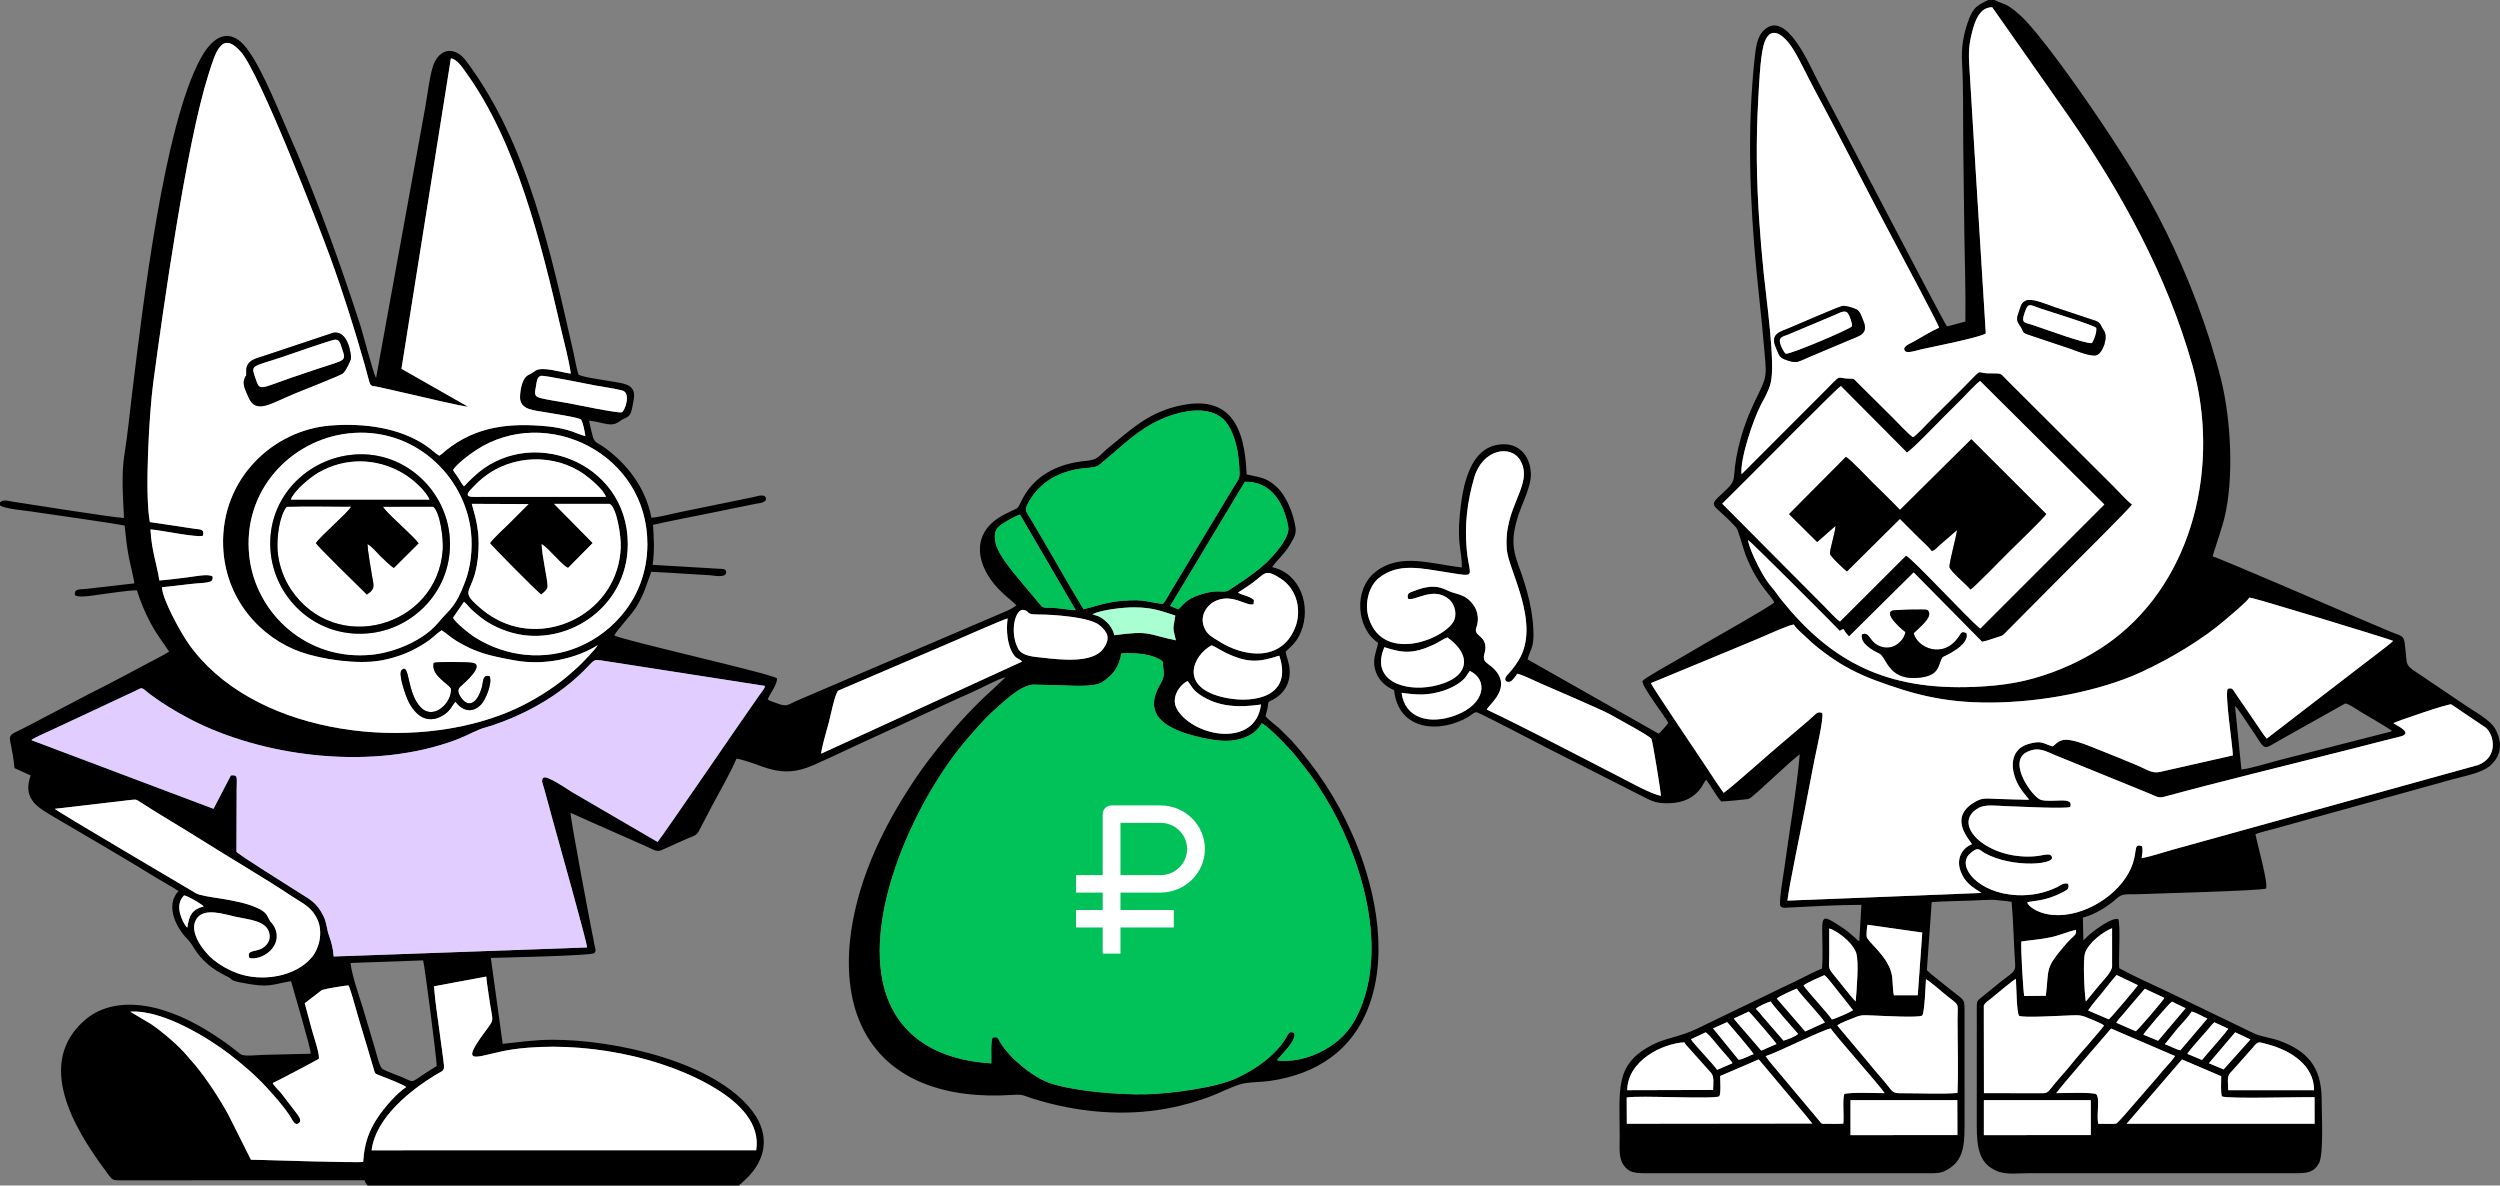 <svg width="388" height="184" viewBox="0 0 388 184" fill="none" xmlns="http://www.w3.org/2000/svg">
<rect x="0" y="0" width="388" height="184" fill="#808080" stroke="none"/>
<g clip-path="url(#clip0_1_856)">
<path fill-rule="evenodd" clip-rule="evenodd" d="M47.295 155.702L49.971 153.646C50.558 153.456 53.443 152.967 54.069 152.935C54.44 153.548 55.231 156.638 55.525 157.596C56.012 159.181 56.457 160.796 56.955 162.373L58.017 165.963C58.203 166.59 58.144 166.591 58.716 166.825C59.49 167.141 62.655 168.307 63.038 168.721C61.587 169.637 59.648 171.91 58.643 173.401C57.32 175.364 56.52 177.43 56.368 180.326C55.728 180.502 40.94 180.028 38.945 179.987L35.474 173.069C34.105 170.537 32.089 167.477 30.313 165.325C29.885 164.806 29.489 164.407 29.092 163.918C27.811 162.337 25.207 160.14 23.512 158.979L20.219 157.015C25.358 156.655 32.719 161.385 35.55 163.562C37.628 165.16 39.696 166.931 41.299 168.689C42.66 170.181 43.866 171.502 45.012 173.219C45.331 173.698 45.733 174.83 46.373 174.307C46.97 173.886 46.22 173.085 45.933 172.66L43.602 169.612C43.283 169.267 42.475 168.456 42.324 168.094C42.828 167.905 49.422 164.404 49.459 164.341C49.722 163.902 48.639 160.655 48.451 159.991C48.047 158.568 47.694 157.113 47.295 155.702L47.295 155.702ZM67.355 153.073L75.461 151.566C75.584 152.803 75.797 154.038 75.964 155.226C76.442 158.622 76.837 158.018 75.412 159.931C70.758 166.181 74.406 163.552 79.879 162.826C90.082 161.472 103.022 163.855 111.479 169.202C114.622 171.188 118.039 174.318 117.357 178.518L57.674 178.527C58.318 173.322 63.971 169.054 67.527 166.865C69.328 165.756 69.067 166.809 68.415 161.572C68.072 158.82 67.558 155.806 67.355 153.073V153.073ZM54.406 149.452L65.671 149.051C65.863 149.519 67.769 164.262 67.78 165.448C63.221 168.205 64.701 168.148 62.418 167.188C61.624 166.854 60.053 166.305 59.385 165.919C58.895 165.635 58.405 163.425 58.21 162.79C57.546 160.636 56.934 158.419 56.261 156.259C55.679 154.395 54.608 151.355 54.406 149.452ZM29.066 143.976C28.632 143.6 28.084 142.427 27.921 141.681C27.64 140.389 27.97 139.616 28.558 138.975C29.064 138.982 31.023 140.184 31.404 140.487C31.523 140.582 31.528 140.591 31.613 140.677C29.812 141.151 29.351 142.024 29.066 143.976H29.066ZM8.5 125.53L20.439 124.137C21.206 124.044 21.241 124.147 21.8 124.509C24.911 126.522 28.109 128.359 31.258 130.35C35.755 133.195 41.032 136.252 45.325 139.116C47.058 140.272 48.393 140.737 49.298 142.792C50.152 144.733 49.523 147.204 48.434 148.524C45.878 151.623 40.635 152.433 36.841 151.047C35.473 150.547 34.237 149.847 33.163 148.987C31.74 147.847 29.135 144.637 30.518 142.579C31.693 140.832 34.688 141.865 36.541 142.279C38.566 142.731 41.217 142.856 41.763 144.702C42.126 145.928 41.383 146.783 40.647 147.197C39.624 147.771 38.211 147.386 38.717 148.683C40.67 149.127 44.071 146.848 42.599 143.867C42.332 143.326 41.99 143.161 41.803 142.755C41.368 141.806 41.095 141.429 39.769 140.844C36.544 139.42 31.606 139.349 30.393 138.619C28.598 137.538 8.847 125.936 8.5 125.53V125.53ZM195.705 109.345C194.882 116.055 185.46 114.443 182.766 110.226C181.443 108.154 183.411 106.038 184.336 105.704C184.88 106.372 185.018 106.988 186.168 107.782C189.086 109.794 192.344 109.82 195.705 109.345V109.345ZM4.866 114.866C5.196 114.541 7.328 113.609 8.085 113.266L21.041 107.209C21.918 106.805 21.896 106.606 22.553 107.157C24.444 108.743 27.522 110.598 29.79 111.758C40.583 117.275 56.668 119.532 69.447 115.291C72.152 114.393 72.641 113.939 74.508 113.177C75.02 112.969 75.715 112.815 76.241 112.641C81.145 111.017 85.36 108.63 88.561 105.952C92.996 102.241 91.266 102.175 94.186 102.635L118.728 106.456C118.705 106.85 118.051 107.609 117.771 108.003C115.784 110.799 102.604 130.083 102.057 130.671L88.802 122.943C88.161 122.555 84.856 120.256 84.326 120.702C83.93 121.128 84.236 121.635 84.424 122.302L85.78 127.272C86.588 130.222 91.154 146.404 91.11 147.045L51.789 148.447C51.712 147.283 51.432 146.215 51.066 145.21C50.674 144.136 50.726 143.219 50.186 142.146C49.093 139.975 48.135 139.652 46.181 138.38C44.998 137.61 36.978 132.638 36.695 132.179L36.727 122.627C36.735 120.592 36.979 120.232 35.832 120.343L33.139 125.528L4.866 114.866V114.866ZM195.812 112.234C196.944 112.788 200.308 116.327 201.161 117.417C203.182 120.002 203.714 120.54 205.558 123.534C211.031 132.418 215.441 146.351 211.096 156.621C209.911 159.42 208.511 161.042 206.398 162.439C204.36 163.786 201.292 164.943 198.194 164.569C198.594 163.849 201.213 161.695 200.883 160.306C200.009 159.995 200.002 160.389 199.66 160.968C197.991 163.79 194.863 165.98 191.836 167.365C188.606 168.843 181.601 169.742 177.877 169.832C173.662 169.933 166.902 169.367 163.125 168.158C160.486 167.312 156.82 164.362 155.252 161.809C154.864 161.177 154.93 160.815 154.029 161.044C153.734 161.943 153.889 163.877 153.855 165.035C144.763 164.476 138.62 160.235 136.974 152.239C134.525 140.34 142.692 123.187 150.252 114.516C152.504 111.933 153.245 111.085 155.758 108.908C156.889 107.928 158.928 106.199 160.53 106.257C161.745 106.3 162.962 106.324 164.178 106.347C165.974 106.381 169.757 106.715 171.03 105.881C172.548 104.888 173.626 103.781 174.043 101.401C176.32 101.305 178.839 101.444 180.432 102.641C180.557 104.314 180.9 104.774 180.112 106.112C178.024 109.652 179.192 111.965 183.175 113.518C184.886 114.186 188.069 114.945 190.074 114.98C192.697 115.026 194.986 113.95 195.812 112.234L195.812 112.234ZM198.54 101.762C200.679 108.075 194.74 109.2 190.299 108.314C182.74 106.805 185.178 101.667 188.044 100.15C188.774 100.452 189.533 100.983 190.331 101.361C193.771 102.989 195.496 102.737 198.54 101.762H198.54ZM161.13 95.371C163.556 95.367 169.14 95.783 170.63 97.026C171.912 98.096 172.41 99.061 171.216 100.696C169.557 102.968 164.608 102.383 161.963 102.092C160.367 101.916 158.598 101.849 157.969 100.59C156.646 97.946 157.606 94.373 158.902 94.664C159.923 94.893 159.058 95.375 161.13 95.371ZM127.436 116.971C127.6 115.619 128.319 113.374 128.677 111.967C128.878 111.182 129.627 107.488 130.106 107.181L138.815 103.456C141.763 102.184 144.671 100.936 147.602 99.692C149.035 99.084 155.497 96.213 156.383 95.98C156.14 97.742 156.287 100.204 157.363 101.673C157.744 102.194 157.949 102.158 158.373 102.457L158.641 102.667L127.436 116.971H127.436ZM169.545 95.317C170.948 94.652 174.291 94.247 176.082 94.261C178.822 94.283 180.131 94.794 182.409 95.534C182.084 97.802 181.932 97.045 182.497 99.377C177.985 98.443 178.594 97.82 172.93 98.584C172.727 97.399 171.724 96.331 170.705 95.755C170.344 95.551 169.944 95.51 169.545 95.317ZM192.129 91.968C192.909 91.504 193.554 91.053 194.29 90.533C196.39 89.049 196.235 88.155 198.789 89.812C201.311 91.448 202.07 94.775 200.986 97.454C198.875 102.663 193.174 102.096 189.104 99.48C188.292 98.958 187.611 98.649 187.137 97.86C185.906 95.811 187.237 93.833 188.825 93.195C191.424 92.151 193.476 94.153 194.555 93.772L194.61 93.108C193.786 92.424 192.85 92.414 192.129 91.968V91.968ZM54.026 67.27C64.14 66.109 72.183 73.784 73.103 82.62C73.373 85.213 73.044 87.984 72.209 90.22C70.67 94.343 69.924 94.347 67.942 96.714C65.704 99.385 61.278 101.239 57.77 101.605C47.665 102.662 39.696 95.233 38.696 86.385C37.542 76.171 45.113 68.293 54.026 67.27V67.27ZM166.959 94.705C165.86 94.669 164.593 94.401 163.406 94.34C162.731 94.306 161.979 94.42 161.625 94.073L157.225 88.792C156.375 87.644 154.647 85.642 154.436 83.82C154.252 82.232 154.852 81.758 155.741 81.188C156.408 80.76 157.56 80.102 158.307 79.865L166.96 94.705H166.959ZM193.208 74.768C197.502 74.698 199.303 78.348 199.937 81.75C200.263 83.5 197.388 86.566 196.308 87.53C194.575 89.076 192.767 90.274 190.772 91.558C189.735 92.226 189.261 91.256 186.071 92.36C184.163 93.021 183.934 93.546 182.893 94.574L181.618 94.047L193.208 74.768ZM94.621 78.198C95.739 78.809 96.399 83.225 96.341 84.896C95.995 94.928 85.037 100.52 76.975 96.06C75.963 95.499 75.291 95.007 74.514 94.341C70.754 91.112 73.906 92.54 74.263 85.378C74.406 82.496 73.932 80.705 73.223 78.198L82.028 78.234C81.022 79.249 80.041 80.221 79.007 81.251C78.372 81.885 76.39 83.697 76.047 84.298C76.218 84.611 82.909 91.399 83.973 92.267C84.371 91.99 85.026 91.479 84.989 90.93C84.885 89.358 84.123 86.326 84.064 84.439C85.213 85.137 87.17 87.718 88.164 88.141L91.987 84.277L85.988 78.199L94.621 78.198H94.621ZM73.559 77.119C71.662 77.144 73.048 76.008 73.504 75.519C74.083 74.897 74.552 74.47 75.258 73.926C79.492 70.662 85.964 70.278 90.706 73.64C91.683 74.332 93.721 76.07 94.04 77.113L73.559 77.119V77.119ZM168.169 94.552C166.377 91.62 164.596 88.489 162.844 85.454C161.957 83.917 161.098 82.503 160.194 80.935C159.608 79.918 159.007 79.297 159.29 78.657C160.349 76.265 162.287 74.434 164.864 73.457C168.058 72.246 169.61 72.954 170.673 72.093C173.178 70.061 175.87 67.391 178.727 65.805C181.691 64.159 186.999 62.443 189.857 65.057C190.925 66.035 191.709 68.032 192.059 70.027C192.251 71.114 192.341 72.202 192.378 73.317C192.414 74.386 192.07 74.583 191.306 75.855L181.873 91.512C181.483 92.162 180.958 93.175 180.508 93.712C178.091 93.525 177.904 92.921 174.055 93.26C171.729 93.465 170.2 94.047 168.168 94.552L168.169 94.552ZM70.299 72.955C70.864 72.028 72.833 70.543 73.913 69.839C84.772 62.761 100.562 70.372 100.474 84.537C100.424 92.548 95.271 98.135 89.726 100.426C84.481 102.594 78.589 101.941 73.813 98.977C72.811 98.355 70.716 96.65 70.302 95.881L72.012 93.391C72.584 93.877 72.873 94.346 73.425 94.83C75.08 96.285 76.385 97.166 78.67 97.957C87.19 100.906 97.448 94.7 97.436 84.418C97.422 71.572 81.993 65.776 73.395 74.096C73.124 74.358 72.93 74.553 72.668 74.804C72.349 75.109 72.272 75.272 72.012 75.478C71.666 75.128 71.428 74.608 71.144 74.183C70.817 73.694 70.594 73.434 70.299 72.955H70.299ZM83.948 58.331C84.397 58.207 91.291 59.623 92.355 59.821C93.669 60.066 95.335 60.288 96.579 60.606C97.993 60.966 96.967 63.821 96.499 63.986C95.966 64.174 89.074 62.737 87.959 62.528C86.686 62.288 84.939 62.067 83.733 61.736C82.856 61.495 82.998 60.911 83.162 60.079C83.293 59.416 83.267 58.519 83.948 58.331L83.948 58.331ZM23.262 81.021C22.425 76.795 23.17 63.991 23.781 59.434C25.349 47.733 28.955 22.182 32.365 11.53C33.439 8.177 34.373 4.626 37.387 8.056C40.376 11.458 49.512 35.176 51.099 39.505C53.117 45.012 54.945 50.782 56.593 56.585C57.7 60.485 57.101 59.693 58.827 60.079C60.388 60.428 61.899 60.772 63.42 61.122C65.035 61.494 71.504 63.035 72.655 63.126L62.309 57.234L69.979 9.066C70.926 9.18 71.723 10.431 72.229 11.127C80.18 22.067 84.014 37.844 87.056 51.008C87.554 53.164 88.289 55.82 88.592 57.982C87.152 57.816 84.218 56.825 83.106 57.522C82.626 57.824 82.755 57.838 82.07 58.159C80.983 58.669 80.736 60.564 80.709 61.614C80.657 63.684 83.031 63.675 84.809 64.009C85.711 64.178 89.738 64.764 90.163 65.113C90.501 65.53 90.754 67.05 90.85 67.7C89.934 67.44 89.072 67.011 88.053 66.732C87.13 66.479 86.048 66.274 85.034 66.174C79.088 65.587 73.867 66.151 69.198 69.907C68.812 70.217 68.601 70.477 68.185 70.723C67.487 70.318 66.867 69.668 66.121 69.166C61.919 66.338 56.541 65.667 51.433 66.029C42.481 66.664 34.26 74.229 34.63 84.776C34.919 93.006 40.473 99.019 46.704 101.203C49.973 102.35 55.422 103.151 59.053 102.52C60.958 102.189 62.899 101.528 64.417 100.714C67.144 99.251 67.297 98.639 68.544 97.821C69.29 98.305 69.967 98.945 70.893 99.507C73.926 101.346 76.183 101.814 79.852 102.491C84.533 103.354 89.49 102.192 92.775 100.12C92.462 100.715 90.283 102.983 89.702 103.506C88.59 104.505 87.508 105.481 86.167 106.427C83.695 108.171 80.971 109.748 77.683 110.975C61.998 116.829 38.868 113.576 29.25 99.879C28.028 98.14 25.219 93.063 25.136 91.139C26.584 91.003 28.028 90.815 29.456 90.652C32.018 90.359 33.195 90.612 32.983 89.454C32.288 89.007 30.076 89.491 29.04 89.612C27.6 89.779 26.172 89.982 24.735 90.089C24.355 87.535 23.53 85.529 23.355 82.165C24.895 82.269 30.578 83.485 31.492 83.143C31.778 82.077 31.08 82.187 30.112 82.048L23.262 81.021L23.262 81.021ZM0.001 77.978V78.426C0.58 78.944 3.712 79.216 4.695 79.364C6.959 79.703 18.114 81.27 19.343 81.575C19.496 83.145 19.681 84.723 19.947 86.233C20.073 86.955 20.88 90.273 20.851 90.541L13.446 91.39C12.422 91.508 11.44 91.299 11.645 92.386C12.391 92.879 15.201 92.279 16.376 92.144C17.783 91.983 19.914 91.613 21.252 91.621C21.74 93.276 22.602 95.279 23.366 96.679C24.699 99.121 25.093 99.312 26.24 101.134L25.541 101.558C21.821 103.503 17.5 105.891 13.937 107.64L4.678 112.487C0.226 114.882 1.625 112.954 2.255 119.213L4.754 120.351C3.52 123.883 5.636 125.188 8.154 126.668C13.314 129.699 19.39 133.223 24.429 136.334C25.514 137.003 26.687 137.609 27.709 138.3C25.968 140.116 26.855 142.788 28.121 144.587C28.988 145.82 29.224 145.668 30.016 146.996C31.286 149.128 33.044 150.491 35.261 151.551C36.29 152.042 35.419 152.11 37.621 152.535C41.929 153.365 42.05 152.788 45.175 152.277C45.588 153.86 48.281 162.78 48.221 163.539C45.74 163.584 43.271 163.66 40.791 163.718C39.941 163.738 37.928 163.985 37.383 163.64L35.223 161.977C32.417 160.006 29.209 157.97 25.262 156.759C20.682 155.355 16.272 155.655 13.222 158.273C5.416 164.971 11.475 175.065 16.295 181.588C16.572 181.962 16.831 182.334 17.113 182.68C17.526 183.185 17.823 183.182 18.537 183.183L56.59 183.181C56.703 183.564 56.836 183.756 57.083 184H114.655L115.259 183.464C115.46 183.27 115.604 183.149 115.815 182.947C118.957 179.94 119.489 176.12 116.85 172.559C111.102 164.797 95.486 161.368 85.769 161.371C82.899 161.372 80.725 161.738 78.014 162.002L76.177 148.667C78.038 148.617 91.715 148.328 92.209 147.931C92.586 147.565 92.401 147.321 92.275 146.707C91.707 143.937 88.49 126.88 88.547 126.147C91.156 127.332 93.864 128.507 96.52 129.687C97.841 130.274 99.176 130.86 100.5 131.448C101.215 131.765 101.849 132.276 102.641 131.954L106.692 130.138C107.405 129.823 108.074 129.727 108.444 129.022C109.124 127.723 109.741 126.51 110.41 125.252C111.504 123.192 113.473 119.746 114.311 117.728C118.325 118.527 120.9 121.092 126.173 118.777C129.559 117.289 132.783 115.699 136.16 114.179C141.202 111.911 146.102 109.532 151.154 107.295C152.456 106.719 154.885 105.389 156.095 105.08L154.014 107.044C150.571 110.122 147.463 113.675 144.598 117.348C143.444 118.829 142.365 120.364 141.326 121.965C137.378 128.044 133.422 135.667 132.116 144.417C131.412 149.132 131.642 154.148 133.309 158.279C137.218 167.964 147.264 170.592 157.064 169.931C158.913 169.806 158.853 170.062 160.385 170.536C167.11 172.62 174.405 173.339 181.397 171.99C183.596 171.566 185.606 170.978 187.572 170.275C189.153 169.709 191.765 168.319 193.312 168.091C194.465 167.922 195.805 167.941 197.026 167.769C204.233 166.753 210.041 163.078 212.601 155.736C215.595 147.151 213.102 136.752 209.845 129.402C207.342 123.753 204.345 119.314 200.49 114.977L198.516 113.012C197.845 112.429 197.025 111.852 196.403 111.164C196.505 110.678 196.673 110.235 196.755 109.716C196.904 108.771 196.705 109.037 197.472 108.634C199.237 107.706 200.214 106.174 200.161 104.115C200.128 102.809 199.662 102.115 199.535 101.134C200.515 100.196 201.235 99.665 201.883 98.111C203.589 94.018 201.752 88.948 197.44 88.026C198.263 86.785 199.334 86.061 200.308 84.361C200.691 83.693 201.224 82.919 201.071 81.923C200.708 79.559 199.597 76.829 197.992 75.441C196.452 74.109 195.753 74.139 193.473 73.628C193.201 66.167 190.88 60.999 182.575 63.077C177.938 64.237 175.392 66.804 172.088 69.447C170.613 70.627 170.529 71.353 168.665 71.517C163.866 71.941 160.173 74.031 158.366 78.075C157.931 79.047 157.781 78.886 156.804 79.383C156.132 79.724 155.602 79.964 155.016 80.345C150.689 83.159 151.571 87.77 154.906 91.344C155.939 92.451 156.963 93.142 157.753 93.952C156.784 94.62 156.656 94.645 155.487 95.144L128.938 106.494C127.314 107.184 125.73 107.878 124.082 108.572C121.962 109.465 122.301 109.799 120.3 109.053C119.909 108.908 119.416 108.789 119.145 108.537C119.506 107.646 120.674 106.186 120.586 105.272C119.358 104.465 96.741 99.394 95.343 98.626C95.553 98.013 98.051 95.362 98.77 94.171C100.077 92.005 100.226 90.978 101.078 88.741C103.068 88.82 105.071 88.973 107.065 89.09C108.063 89.148 109.078 89.209 110.069 89.269C110.761 89.311 112.697 89.749 112.698 88.831C112.699 88.248 112.199 88.302 111.614 88.272L101.292 87.666C101.61 85.07 101.489 83.981 101.346 81.458C104.345 80.779 107.352 80.216 110.373 79.599L117.212 78.201C117.779 78.085 119.03 78.045 118.863 77.292C118.703 76.567 117.397 77.052 116.791 77.178L105.584 79.472C104.298 79.731 102.305 80.275 101.095 80.356C100.196 75.589 97.21 71.857 93.609 69.31C92.891 68.802 92.264 68.741 92.013 67.791C91.8 66.989 91.564 66.104 91.431 65.277C93.858 65.564 94.871 66.427 96.286 65.305C96.912 64.809 97.571 64.94 97.939 63.973C98.072 63.626 98.401 61.882 98.416 61.485C98.49 59.492 96.447 59.488 94.784 59.171C93.689 58.962 90.559 58.577 89.788 58.149C89.482 57.31 89.233 55.718 89.021 54.785C85.488 39.291 81.928 22.176 72.292 9.391C70.765 7.364 68.492 7.32 67.371 9.814C66.748 11.201 66.319 14.898 65.995 16.673L58.368 58.651C57.899 57.889 56.4 51.972 55.942 50.554C53.413 42.718 50.667 35.032 47.631 27.44C46.633 24.944 45.587 22.46 44.516 20.043C43.01 16.642 39.801 8.449 37.255 6.397C34.414 4.108 32.208 7.114 31.127 9.1C25.421 19.581 22.179 47.349 20.49 61.149C20.113 64.235 19.807 67.465 19.317 70.494C18.808 73.641 19.093 77.129 19.245 80.388C17.773 80.37 4.915 78.299 2.12 77.883C1.171 77.742 0.523 77.45 0.001 77.977L0.001 77.978Z" fill="black"/>
<path fill-rule="evenodd" clip-rule="evenodd" d="M307.896 171.224L307.903 170.74L324.474 170.741L324.495 171.343L324.491 175.642L324.484 176.167L307.897 176.168L307.896 171.224V171.224ZM287.2 170.741L303.773 170.741L303.791 176.167L287.198 176.168L287.2 170.741ZM338.646 164.431L344.73 167.031C344.724 167.872 344.625 169.537 344.844 170.171C346.135 170.573 356.815 170.231 359.217 170.289L359.223 174.399L330.055 174.405L338.646 164.431V164.431ZM252.463 170.339C254.212 169.95 266.325 170.666 266.85 170.128C267.131 169.471 266.966 167.818 266.97 166.992L272.958 164.42L280.272 173.132C280.546 173.449 281.078 174.173 281.273 174.371L252.482 174.404L252.463 170.339H252.463ZM359.141 169.197L345.828 169.195C345.746 167.377 345.625 166.993 346.364 166.272L349.629 162.605C350.484 161.523 350.478 161.686 352.073 162.117C355.475 163.035 359.147 165.299 359.142 169.197H359.141ZM261.399 161.771C261.577 162.076 261.779 162.316 262.03 162.567L265.583 166.545C266.046 167.115 265.906 168.043 265.871 169.161L252.542 169.196C252.62 164.551 258.075 161.947 261.399 161.771ZM274.023 163.911C275.574 163.478 282.774 159.86 284.132 159.614C284.607 160.476 291.837 168.578 292.494 169.655C291.241 169.654 287.076 169.501 286.24 169.782C285.912 170.68 286.229 173.177 286.076 174.388C285.225 174.442 284.236 174.415 283.372 174.413C282.651 174.411 282.757 174.445 282.395 174.001L274.655 164.771C274.429 164.521 274.169 164.055 274.023 163.911L274.023 163.911ZM325.636 174.405C325.361 172.862 325.957 170.33 325.319 169.823C324.942 169.481 320.069 169.659 319.134 169.653C319.653 168.851 327.503 159.777 327.641 159.633L337.557 163.897C337.38 164.239 336.566 165.174 336.316 165.436C335.827 165.949 335.422 166.45 334.989 166.979L331.105 171.46C330.806 171.815 328.66 174.32 328.435 174.379C328.095 174.469 326.139 174.405 325.636 174.405L325.636 174.405ZM345.106 165.975L342.82 165.018L346.9 160.213L349.26 161.325L345.106 165.975L345.106 165.975ZM262.44 161.286L264.721 160.217C265.182 160.486 266.466 162.076 266.837 162.544C267.259 163.076 268.693 164.607 268.886 165.005L266.494 166.04C265.997 165.24 262.646 161.787 262.44 161.286ZM265.87 159.606L268.052 158.628C268.516 159.132 271.839 163.018 272.173 163.611C271.437 163.814 270.604 164.405 269.822 164.47L265.87 159.606ZM341.752 164.508L339.476 163.563C339.782 162.97 342.002 160.565 342.583 159.871C342.882 159.514 343.334 158.927 343.67 158.662L345.815 159.659C345.584 160.154 342.234 163.874 341.752 164.509V164.508ZM307.907 169.655L307.887 156.06C308.092 155.604 308.65 155.257 309.053 154.939C309.814 154.337 312.382 152.125 312.876 151.92C312.918 152.716 312.981 157.352 313.37 157.655C314 157.996 319.373 157.653 320.583 157.624C322.067 157.588 322.7 157.394 323.952 157.951C324.599 158.239 326.124 158.777 326.54 159.164C326.087 159.831 325.458 160.447 324.927 161.112C324.363 161.818 323.841 162.39 323.211 163.099C322.079 164.373 321.008 165.796 319.866 167.044C319.538 167.403 319.418 167.585 319.038 168.009C318.038 169.126 317.99 169.634 317.125 169.665L307.907 169.655H307.907ZM285.148 159.164C285.672 158.693 286.975 158.297 287.699 157.979C289.044 157.389 289.457 157.584 291.037 157.622C292.164 157.65 297.858 157.998 298.328 157.608C298.703 157.214 298.853 152.91 298.909 151.969C299.387 152.206 301.649 154.137 302.07 154.481C304.225 156.242 303.807 155.399 303.807 158.328C303.807 161.998 303.959 165.999 303.795 169.627C301.79 169.824 297.272 169.655 294.738 169.663C293.512 169.667 293.582 169.072 291.817 167.103C291.27 166.492 290.726 165.82 290.178 165.156L285.148 159.164V159.164ZM338.407 162.989C337.761 162.935 336.674 162.269 335.984 162.063L338.045 159.518C338.744 158.728 339.679 157.768 340.155 156.989C340.877 157.166 341.9 157.79 342.574 158.091L338.407 162.989V162.989ZM269.124 158.052L271.414 156.997C271.764 157.282 275.57 161.712 275.71 162.031L273.346 163.055L269.38 158.454C269.101 158.081 269.296 158.436 269.124 158.052V158.052ZM334.932 161.529L332.647 160.58C332.839 160.169 336.715 155.632 337.091 155.451L339.205 156.483L334.932 161.529ZM274.807 155.432C275.117 155.992 278.372 159.664 279.058 160.46C278.721 160.854 277.353 161.351 276.802 161.51L273.604 157.818C273.325 157.477 272.805 156.819 272.503 156.572C272.771 156.234 274.391 155.524 274.807 155.432L274.807 155.432ZM331.469 160.049L328.448 158.737C328.623 158.371 329.237 157.715 329.546 157.366C329.908 156.958 330.264 156.488 330.64 156.067L332.874 153.453L335.915 154.878C335.746 155.239 331.884 159.787 331.469 160.049L331.469 160.049ZM278.854 153.439C279.786 154.762 282.455 157.496 283.227 158.687L280.168 160.08L275.756 154.977C276.027 154.664 278.326 153.617 278.854 153.439ZM327.282 158.199L324.077 156.828C324.677 155.895 325.531 154.961 326.248 154.074C326.997 153.149 327.728 152.175 328.494 151.322L331.811 152.907C331.548 153.29 327.8 157.772 327.282 158.199ZM279.913 152.955C280.385 152.508 282.437 151.671 283.142 151.34C283.65 151.696 284.879 153.384 285.361 153.965L287.586 156.776C287.215 157.081 284.88 158.095 284.308 158.215C283.69 157.266 280.209 153.511 279.913 152.955H279.913ZM323.724 155.428C323.493 154.141 323.254 149.075 323.591 147.958C324.088 146.312 326.512 144.531 327.794 144.064L327.796 149.97C327.796 150.802 326.332 152.258 325.85 152.84L323.724 155.428H323.724ZM283.895 144.099C284.807 144.296 287.513 146.155 288.08 147.909C288.533 149.31 288.136 153.723 288.001 155.426C287.435 154.914 285.236 152.054 284.531 151.21C283.633 150.135 283.896 150.141 283.896 148.06C283.896 146.74 283.899 145.419 283.895 144.099ZM297.636 154.466L293.935 154.462C293.687 153.456 293.831 152.102 293.555 151.031C292.823 148.194 289.783 146.16 289.701 145.318C289.663 144.927 289.744 143.887 289.841 143.526L298.334 144.735L297.636 154.466V154.466ZM317.51 154.544L314.162 154.581C313.994 153.849 313.585 146.624 313.72 146.108C315.258 145.901 316.763 145.79 318.232 145.479C319.694 145.169 320.979 144.575 322.191 144.306C322.279 145.265 321.887 145.06 320.724 146.409C317.253 150.433 318.056 150.135 317.51 154.544V154.544ZM332.386 133.18C332.466 132.519 332.623 131.899 332.439 131.327C330.731 130.701 332.24 132.72 329.905 136.23C327.259 140.206 321.35 143.112 316.847 141.642C316.11 141.401 314.905 140.793 314.619 140.06C315.345 139.759 317.309 139.972 320.086 138.489C320.747 138.137 321.236 137.989 320.968 137.167C320.238 136.939 319.883 137.382 319.275 137.677C317.387 138.594 315.218 139.034 313.042 138.929C306.913 138.632 303.692 134.454 305.657 132.563C307.007 131.264 307.258 131.946 307.886 132.316C312.224 134.875 319.909 134.192 318.252 132.719C317.949 132.45 316.723 132.797 316.236 132.853C308.661 133.711 302.511 127.932 307.085 125.392C308.171 124.789 309.855 125.074 311.611 125.125C313.138 125.169 320.501 125.561 321.292 125.246C321.951 123.526 318.531 124.619 316.784 124.152C315.471 123.8 311.502 118.271 314.554 116.726C316.361 115.812 317.51 116.61 319.044 117.239L333.658 123.188C334.474 123.521 334.934 123.917 335.853 123.668C344.88 121.212 354.758 118.833 363.957 116.488C365.536 116.085 367.059 115.681 368.626 115.294C369.395 115.103 370.203 114.899 371.007 114.694L372.729 114.259C374.454 113.678 371.94 112.598 371.446 112.229C371.724 112.034 379.975 109.174 380.436 109.322L385.795 112.937C387.149 114.125 387.718 117.516 384.618 118.724L337.249 131.856C335.724 132.274 333.88 132.92 332.386 133.18L332.386 133.18ZM346.874 109.549C347.692 110.444 348.436 111.732 349.143 112.747C351.888 116.685 350.847 116.533 354.068 114.735L363.947 109.197C364.357 109.11 365.918 110.197 366.375 110.471C367.312 111.031 370.665 112.966 371.22 113.433C371.137 113.488 371.202 113.471 370.964 113.565L353.822 117.95C352.198 118.366 349.424 119.253 347.867 119.427L346.874 109.549ZM217.528 107.523C219.967 107.878 221.623 107.951 223.931 107.227C225.074 106.868 226.577 106.111 227.332 105.247C227.644 104.89 227.811 104.513 228.117 104.127C230.968 105.457 230.612 109.281 225.837 111.038C221.906 112.484 218.045 111.53 217.528 107.523H217.528ZM214.856 100.443C217.755 101.405 219.364 101.486 222.496 100.061C223.161 99.758 224.073 99.111 224.648 98.935C228.727 101.868 227.93 105.399 222.37 106.498C217.845 107.392 212.668 105.579 214.856 100.443ZM351.804 114.626C351.291 114.069 350.811 113.257 350.358 112.608L346.866 107.498C346.56 107.031 346.471 106.672 345.739 106.905C345.266 107.769 346.476 115.508 346.543 117.238L335.218 119.805C333.995 120.1 332.969 119.32 331.887 118.864C329.714 117.948 327.596 117.094 325.344 116.205C324.142 115.73 321.308 114.474 320.019 114.892C319.143 115.176 319.081 115.524 318.55 115.845C316.995 115.358 316.898 114.898 314.928 115.429C311.967 116.228 311.971 119.123 313.009 121.353C313.266 121.906 313.535 122.326 313.857 122.774L314.594 123.707C314.613 123.729 314.636 123.753 314.654 123.776C314.673 123.801 314.695 123.827 314.714 123.852C314.889 124.089 314.688 123.72 314.889 124.125C313.279 124.102 311.662 124.037 310.052 123.994C308.088 123.942 307.64 123.703 306.141 124.689C302.453 127.115 305.735 130.38 306.046 131.019C304.595 131.562 303.51 133.223 304.312 135.288C304.976 136.998 306.076 137.655 307.508 138.586L277.406 139.774C277.657 137.559 279.628 128.127 280.2 125.184C280.675 122.748 281.128 120.393 281.597 117.971C281.854 116.639 283.062 111.548 282.812 110.653C282.007 110.371 281.949 110.717 280.686 111.815L276.938 115.003C274.781 116.779 269.306 121.739 267.519 123.051C266.537 121.72 265.603 120.241 264.681 118.847C263.916 117.692 256.479 106.679 256.216 106.024L267.214 101.476C269.035 100.704 270.862 99.973 272.703 99.193C273.795 98.73 277.492 97.044 278.389 96.924C278.715 97.456 279.185 97.853 279.648 98.294C279.898 98.532 280.102 98.686 280.337 98.922C281.429 100.018 282.671 100.959 283.953 101.879C285.905 103.28 288.367 104.595 290.925 105.545C296.91 107.768 301.689 109.06 308.861 109.04C316.851 109.016 325.974 107.241 332.361 104.293C336.794 102.247 341.867 99.23 345.398 96.171C346.22 95.46 348.6 93.511 349.122 92.739C350.106 92.851 371.12 99.274 371.411 99.463C370.955 99.976 367.469 102.552 366.597 103.243L351.805 114.626L351.804 114.626ZM285.704 59.914L295.942 70.219C296.513 70.049 300.9 65.473 301.671 64.704C302.637 63.74 303.517 62.861 304.484 61.899C305.301 61.086 306.469 59.764 307.306 59.12L326.591 78.297L307.335 97.558C305.502 96.088 296.833 86.704 295.816 86.226L285.564 96.461C284.856 95.978 283.84 94.815 283.247 94.224L267.287 78.168L271.794 73.688C273.333 72.151 285.133 60.214 285.704 59.914L285.704 59.914ZM235.478 104.56C236.454 104.784 238.172 105.676 239.171 106.103C240.778 106.789 248.88 110.292 249.844 110.851C250.656 111.322 256.123 114.26 256.298 114.671C256.52 115.19 257.694 122.55 257.785 123.496C256.467 123.374 252.327 121.062 250.881 120.324C244.508 117.067 236.921 113.051 230.743 110.129C231.176 109.226 234.824 106.677 231.763 103.704C231.401 103.351 230.669 102.903 230.464 102.608C230.036 101.992 230.543 101.334 230.545 100.536C230.551 98.54 228.637 98.75 229.134 97.385C229.622 96.044 229.307 94.665 228.576 93.751C227.709 92.665 227.065 92.4 225.479 91.966C224.222 91.622 223.156 90.292 219.591 91.668C218.78 91.981 218.309 92.015 218.524 92.933C219.602 93.359 222.454 90.933 224.892 93.01C225.527 93.551 226.168 94.872 225.732 96.127C224.752 98.956 214.787 103.173 212.454 95.995C211.655 93.538 212.568 90.879 213.956 89.746C216.972 87.285 220.596 88.215 224.338 88.788C229.421 89.566 228.065 89.739 227.646 85.376C227.268 81.447 227.728 77.831 228.801 74.117C230.079 69.693 234.548 68.895 235.996 71.54C238.058 75.307 233.25 78.612 233.863 85.376C234.148 88.518 239.162 96.847 235.684 102.478C235.058 103.493 234.551 104.08 233.857 104.84C233.263 105.491 233.815 106.081 234.492 105.732C234.766 105.591 235.321 104.826 235.478 104.56V104.56ZM309.189 1.123L315.146 9.609C317.133 12.482 319.098 15.209 321.101 18.109C329.119 29.718 336.291 42.602 340.275 56.765C344.596 72.125 340.455 89.786 328.006 99.231C325.45 101.171 322.193 102.982 318.614 104.307C314.595 105.795 311.148 106.398 306.467 106.6C292.646 107.198 284.149 102.607 276.528 93.17C275.976 92.486 275.543 91.788 274.975 91.137C274.416 90.497 273.95 89.786 273.467 88.94C272.811 87.79 271.516 85.242 271.284 83.799C271.741 84.055 284.311 96.596 285.535 97.919C285.96 97.708 285.626 97.737 286.133 97.656C286.243 97.882 286.365 98.058 286.505 98.254L286.97 98.776L296.999 88.84L307.619 99.598C308.264 99.511 309.148 99.153 309.793 98.958C311.001 98.594 310.791 98.654 311.51 97.928L319.85 89.535C321.091 88.287 330.652 78.816 330.89 78.295C330.139 77.759 328.864 76.323 328.119 75.582L311.547 59.05C310.28 57.788 310.898 57.991 308.498 57.937C306.524 57.893 307.969 56.915 304.618 60.243C303.73 61.125 302.932 61.925 302.046 62.809C301.18 63.674 300.4 64.451 299.534 65.317C298.938 65.912 297.502 67.518 296.899 67.85C296.28 67.488 294.334 65.385 293.662 64.723C292.571 63.646 291.569 62.651 290.482 61.569L288.145 59.244C287.729 58.798 287.789 58.765 286.976 58.758C284.842 58.74 286.096 57.763 282.944 60.935L270.291 73.599C270.019 71.36 272.053 65.196 273.314 62.788C273.905 61.66 274.427 60.833 274.799 59.493C275.599 56.619 274.098 46.068 273.738 42.493C273.149 36.643 272.715 30.761 272.659 24.836C272.631 21.802 272.698 18.773 272.866 15.757C272.995 13.456 273.165 9.205 273.68 7.147C274.58 3.547 276.876 5.304 278.364 7.753C279.507 9.636 280.545 11.939 281.624 13.935C285.968 21.969 290.209 30.457 294.541 38.534C294.969 39.33 300.794 50.242 300.949 50.847C299.738 51.402 298.183 52.334 297.013 53.01C296.556 53.274 294.978 53.843 295.727 54.534C296.089 54.867 297.688 54.33 298.218 54.212C299.864 53.845 307.299 52.377 308.195 51.753L306.535 24.988C306.262 20.484 305.984 15.972 305.713 11.458C305.555 8.834 305.41 7.618 306.048 5.074C306.519 3.198 307.247 1.129 309.189 1.122V1.123ZM309.546 0H308.54C306.979 0.869 306.249 0.893 305.336 3.648C304.724 5.498 304.388 7.364 304.501 9.444C304.74 13.816 304.651 18.517 304.701 22.925C304.751 27.379 304.813 31.845 304.868 36.296C304.923 40.791 305.1 45.432 305.026 49.909L302.171 50.66C301.49 49.755 283.702 15.498 282.095 12.508C280.877 10.24 277.23 1.322 273.742 4.707C272.689 5.728 272.504 7.337 272.315 9.102C271.138 20.115 271.569 31.326 272.625 42.268C272.963 45.769 273.378 49.266 273.683 52.777C274.22 58.931 274.43 57.944 272.227 62.544C270.628 65.88 269.378 69.955 269.127 73.891C269.041 75.246 268.076 75.788 266.612 77.231C265.14 78.682 266.369 78.462 269.439 81.857C269.81 82.267 270.595 85.337 270.943 86.206C272.856 90.979 274.634 92.04 275.37 93.493C274.745 94.141 266.209 98.925 265.166 99.55C263.453 100.577 261.729 101.544 260.037 102.548C259.144 103.077 255.331 105.185 254.921 105.672C254.64 106.347 258.497 111.278 258.928 112.21C258.686 112.523 257.745 113.644 257.424 113.87L237.083 102.339C237.387 101.092 237.959 100.572 237.99 98.867C238.059 95.089 236.97 91.262 235.7 87.835C234.656 85.019 234.624 83.374 235.524 80.352C236.14 78.284 237.655 75.559 237.593 73.548C237.513 70.975 236.002 68.94 233.381 68.949C227.99 68.969 226.96 75.757 226.562 79.882C226.116 84.514 226.904 85.514 226.88 88.068C222.056 87.525 217.288 85.733 213.459 88.77C210.029 91.491 210.488 97.51 213.89 99.778C213.544 101.399 212.861 102.551 213.587 104.412C214.103 105.738 215.106 106.543 216.362 107.12C217.046 113.502 223.564 113.819 227.86 111.266C228.311 110.998 228.842 110.455 229.214 110.55C229.788 110.696 239.227 115.625 239.999 116.021L255.382 123.827C256.701 124.504 257.432 124.721 259.223 124.65C261.214 124.572 262.8 123.871 263.9 122.404C264.274 121.904 264.434 121.444 264.799 121.004C265.558 122.017 266.347 123.512 267.129 124.387C267.387 124.416 271.245 124.064 271.448 123.969C272.304 123.564 278.265 117.68 279.321 117.1C278.823 122.706 277.686 129.077 276.922 134.809C276.8 135.73 276.009 140.201 276.333 140.635C276.614 140.981 277.146 140.874 277.622 140.851C281.363 140.668 285.15 140.436 288.892 140.432L288.562 146.08C288.353 146.041 287.206 144.811 286.071 144.062C283.134 142.123 282.803 141.932 282.808 144.358C282.812 146.313 282.933 148.383 282.783 150.321C281.767 150.732 280.498 151.36 279.534 151.862C278.454 152.424 277.38 152.892 276.303 153.411C274.116 154.466 271.976 155.528 269.77 156.565C267.574 157.598 265.505 158.642 263.324 159.681C260.649 160.955 258.509 161.053 256.229 162.269C250.554 165.296 251.376 169.1 251.376 176.597C251.376 178.045 251.203 179.692 251.936 180.762C252.788 182.006 253.68 182.081 255.51 182.081H298.813C300.74 182.081 301.396 182.174 302.794 181.166C304.955 179.609 304.902 176.986 304.902 173.731L304.895 156.895C304.9 154.781 304.905 155.409 301.726 152.795C300.861 152.084 299.834 151.349 299.049 150.567L299.798 140.005C301.854 139.861 303.983 139.848 306.002 139.766C309.579 139.621 308.758 139.543 312.201 139.953C312.49 143.153 312.534 146.454 312.757 149.683C312.842 150.9 312.142 151.059 310.464 152.406C309.487 153.191 308.54 153.972 307.563 154.765C306.818 155.37 306.787 155.319 306.798 156.536L306.792 174.687C306.792 178.288 307.212 180.643 310.007 181.782C311.366 182.335 313.276 182.081 314.842 182.081H356.231C358.105 182.082 359.147 181.957 359.91 180.509C360.666 179.077 360.316 172.719 360.317 170.627C360.321 165.484 357.957 163.076 353.842 161.55C352.642 161.105 350.839 160.871 349.85 160.398C347.489 159.271 345.187 158.125 342.839 157.011C340.52 155.912 338.22 154.765 335.9 153.666C333.654 152.604 331.08 151.467 328.903 150.267C328.786 148.535 329.132 143.839 328.769 142.64C327.761 142.365 325.376 144.17 324.534 144.839C324.008 145.258 323.78 145.586 323.338 145.918L323.263 142.398C325.007 142.05 327.483 140.43 328.484 139.469C329.404 138.587 330.034 138.849 331.827 138.78C334.772 138.668 350.713 138.249 351.691 137.909C352.044 136.953 350.304 130.989 350.052 129.46C350.916 129.121 352.117 128.867 353.017 128.618C354.058 128.33 355.064 128.041 356.107 127.755L380.631 120.955C382.531 120.432 385.192 119.95 386.436 118.867C388.023 117.485 388.579 115.504 387.27 113.137C386.499 111.743 384.277 110.592 382.88 109.637L375.887 104.916C372.947 102.952 373.714 103.616 373.213 99.823C373.04 98.522 372.508 98.682 371.037 98.056C369.173 97.263 367.368 96.508 365.499 95.704C364.417 95.238 344.685 86.701 343.399 86.355C343.554 85.66 344.741 82.374 345.234 80.366C346.76 74.16 346.206 64.91 344.732 58.998C342.724 50.944 339.603 42.956 336.235 36.081C332.669 28.8 328.617 22.609 324.469 16.541C322.591 13.795 316.245 4.719 313.35 2.208C311.122 0.276 311.14 0.821 309.547 0L309.546 0Z" fill="black"/>
<path fill-rule="evenodd" clip-rule="evenodd" d="M195.812 112.234C194.986 113.95 192.697 115.026 190.074 114.98C188.069 114.945 184.886 114.186 183.175 113.518C179.192 111.965 178.025 109.651 180.112 106.112C180.901 104.774 180.557 104.313 180.432 102.641C178.839 101.444 176.32 101.305 174.043 101.401C173.626 103.78 172.548 104.887 171.03 105.881C169.757 106.715 165.974 106.381 164.178 106.347C162.962 106.323 161.745 106.3 160.53 106.256C158.928 106.199 156.889 107.928 155.758 108.908C153.245 111.085 152.504 111.933 150.252 114.515C142.692 123.186 134.525 140.34 136.974 152.238C138.62 160.235 144.763 164.476 153.855 165.034C153.889 163.877 153.734 161.943 154.029 161.044C154.93 160.815 154.864 161.177 155.252 161.809C156.82 164.361 160.486 167.312 163.125 168.157C166.902 169.367 173.662 169.933 177.877 169.831C181.602 169.741 188.606 168.843 191.836 167.365C194.863 165.979 197.991 163.789 199.66 160.968C200.002 160.389 200.009 159.994 200.883 160.306C201.213 161.695 198.594 163.848 198.194 164.568C201.292 164.942 204.36 163.785 206.398 162.439C208.511 161.042 209.911 159.42 211.096 156.621C215.441 146.35 211.031 132.418 205.558 123.533C203.714 120.539 203.182 120.002 201.161 117.417C200.308 116.326 196.944 112.788 195.812 112.233L195.812 112.234Z" fill="#00C259"/>
<path fill-rule="evenodd" clip-rule="evenodd" d="M299.284 94.843C299.979 95.78 297.897 97.383 297.004 98.269C297.494 100.494 301.662 102.485 304.109 98.659C304.45 98.125 304.508 98.02 305.162 98.258C305.788 100.15 301.544 101.926 301.532 101.941C300.66 102.952 301.421 105.051 297.263 105.219C292.982 105.391 292.808 101.939 291.628 101.387C290.65 100.929 288.689 99.861 288.979 98.464C290.299 97.898 290.024 99.993 292.316 100.459C294.001 100.802 295.483 99.442 295.724 98.103C295.536 97.984 292.356 95.403 293.635 94.781C293.989 94.609 298.792 94.561 299.004 94.635C299.308 94.74 299.147 94.681 299.284 94.843H299.284ZM285.921 47.492C286.371 47.37 287.652 47.797 288.062 47.983C288.686 48.266 288.83 48.953 289.172 49.742C290.08 51.843 288.55 52.133 287.07 52.755L281.012 55.306C280.491 55.529 279.507 56.002 278.98 56.147C278.368 56.316 277.252 55.906 276.76 55.686C276.1 55.391 275.946 54.694 275.623 53.953C274.683 51.806 276.235 51.509 277.769 50.875C279.252 50.261 284.924 47.763 285.922 47.492L285.921 47.492ZM314.46 46.641C315.389 46.243 317.89 47.345 318.875 47.673L325.248 49.791C326.106 50.113 326.033 50.629 326.511 51.276C327.254 52.283 326.367 54.762 325.426 55.103C324.485 55.444 321.959 54.334 321.017 54.022C319.614 53.556 318.218 53.088 316.798 52.611C313.03 51.344 314.558 52 313.398 50.396C312.834 49.616 313.094 49.123 313.359 48.313C313.654 47.408 313.714 46.961 314.46 46.641V46.641ZM272.659 24.836C272.715 30.762 273.149 36.644 273.738 42.493C274.099 46.068 275.599 56.619 274.8 59.494C274.427 60.833 273.906 61.66 273.314 62.789C272.053 65.196 270.019 71.36 270.291 73.599L282.944 60.936C286.096 57.763 284.842 58.74 286.977 58.759C287.789 58.766 287.729 58.799 288.145 59.245L290.482 61.569C291.57 62.651 292.571 63.646 293.663 64.723C294.334 65.385 296.28 67.489 296.899 67.851C297.503 67.518 298.938 65.912 299.534 65.317C300.4 64.451 301.18 63.674 302.046 62.809C302.933 61.925 303.73 61.125 304.619 60.243C307.969 56.915 306.525 57.893 308.498 57.937C310.898 57.991 310.28 57.788 311.547 59.05L328.119 75.582C328.865 76.323 330.139 77.759 330.891 78.295C330.652 78.816 321.091 88.288 319.85 89.535L311.51 97.928C310.791 98.654 311.001 98.594 309.793 98.959C309.148 99.153 308.265 99.511 307.619 99.598L296.999 88.84L286.97 98.776L286.505 98.254C286.365 98.058 286.244 97.882 286.134 97.657C285.626 97.737 285.96 97.708 285.535 97.919C284.311 96.596 271.741 84.056 271.284 83.799C271.517 85.242 272.812 87.79 273.468 88.94C273.95 89.786 274.416 90.497 274.975 91.138C275.543 91.788 275.976 92.486 276.528 93.171C284.15 102.607 292.646 107.198 306.467 106.6C311.148 106.398 314.595 105.795 318.615 104.307C322.194 102.982 325.45 101.171 328.007 99.231C340.455 89.786 344.596 72.125 340.275 56.766C336.291 42.602 329.119 29.718 321.101 18.109C319.098 15.209 317.133 12.482 315.146 9.609L309.189 1.123C307.247 1.13 306.519 3.198 306.048 5.075C305.41 7.618 305.555 8.835 305.713 11.459C305.984 15.973 306.262 20.484 306.536 24.989L308.196 51.754C307.299 52.377 299.864 53.845 298.218 54.213C297.689 54.331 296.09 54.868 295.728 54.534C294.978 53.843 296.556 53.274 297.013 53.011C298.184 52.335 299.739 51.403 300.95 50.848C300.794 50.243 294.969 39.331 294.542 38.534C290.209 30.458 285.968 21.969 281.624 13.935C280.545 11.939 279.507 9.636 278.364 7.754C276.876 5.305 274.58 3.548 273.68 7.148C273.166 9.205 272.995 13.457 272.866 15.757C272.698 18.774 272.631 21.803 272.659 24.836V24.836Z" fill="white"/>
<path fill-rule="evenodd" clip-rule="evenodd" d="M75.985 104.945C76.466 106.014 75.349 108.61 74.698 109.308C73.278 110.832 71.673 110.263 70.703 108.909C70.082 109.476 69.998 110.425 68.376 111.238C67.083 111.887 65.775 111.685 64.825 110.818C64.029 110.091 63.451 109.191 62.982 107.878C62.723 107.152 61.828 104.589 62.325 104C63.657 102.74 63.05 107.51 65.343 109.821C67.34 111.835 70.207 108.989 69.984 106.866C69.616 106.106 66.822 104.805 67.31 102.875C67.912 102.667 72.55 102.714 73.393 102.878C75.312 103.252 71.889 106.154 71.709 106.324C71.26 106.746 70.673 107.093 71.665 108.406C72.899 110.042 74.182 108.789 74.759 106.744C75.056 105.691 74.843 104.686 75.985 104.945V104.945ZM51.68 51.656C54.117 51.151 54.545 55.314 54.465 55.688C54.419 55.904 53.673 57.613 53.174 57.974C52.708 58.31 46.572 60.723 45.745 61.062C41.958 62.617 39.683 64.378 38.538 61.591C38.221 60.818 37.6 59.767 37.909 58.858C38.213 57.964 38.254 58.747 38.219 57.543C38.204 57.014 38.382 56.597 38.675 56.276C39.178 55.727 40.175 55.499 41.067 55.199L51.68 51.656V51.656ZM23.262 81.021L30.111 82.048C31.08 82.187 31.777 82.077 31.492 83.144C30.578 83.486 24.894 82.269 23.355 82.165C23.53 85.529 24.355 87.535 24.735 90.09C26.172 89.982 27.599 89.779 29.04 89.612C30.076 89.492 32.288 89.007 32.982 89.454C33.195 90.612 32.018 90.359 29.456 90.652C28.027 90.816 26.584 91.004 25.135 91.139C25.219 93.063 28.027 98.14 29.249 99.88C38.868 113.576 61.997 116.83 77.683 110.975C80.971 109.748 83.694 108.171 86.167 106.427C87.508 105.481 88.59 104.505 89.701 103.506C90.283 102.983 92.462 100.715 92.775 100.12C89.49 102.193 84.533 103.354 79.852 102.491C76.183 101.815 73.925 101.346 70.893 99.507C69.966 98.946 69.29 98.305 68.543 97.821C67.296 98.639 67.144 99.252 64.416 100.714C62.898 101.528 60.958 102.189 59.053 102.52C55.422 103.151 49.973 102.35 46.704 101.204C40.473 99.019 34.918 93.006 34.629 84.776C34.259 74.23 42.48 66.664 51.433 66.029C56.541 65.667 61.918 66.339 66.121 69.166C66.866 69.668 67.487 70.319 68.184 70.723C68.601 70.477 68.812 70.217 69.198 69.907C73.866 66.151 79.088 65.588 85.033 66.174C86.048 66.274 87.13 66.479 88.053 66.732C89.072 67.011 89.933 67.44 90.849 67.7C90.754 67.05 90.501 65.53 90.162 65.114C89.737 64.764 85.71 64.179 84.808 64.009C83.03 63.675 80.656 63.685 80.709 61.614C80.736 60.564 80.983 58.669 82.069 58.16C82.755 57.838 82.625 57.824 83.106 57.522C84.217 56.825 87.151 57.816 88.591 57.982C88.289 55.82 87.554 53.165 87.055 51.008C84.014 37.845 80.18 22.067 72.228 11.127C71.723 10.431 70.926 9.181 69.979 9.066L62.309 57.234L72.654 63.126C71.504 63.036 65.035 61.494 63.419 61.122C61.898 60.772 60.387 60.428 58.827 60.079C57.101 59.694 57.7 60.485 56.592 56.585C54.944 50.783 53.117 45.013 51.098 39.505C49.512 35.176 40.375 11.458 37.386 8.056C34.372 4.627 33.438 8.177 32.365 11.531C28.955 22.182 25.348 47.733 23.78 59.435C23.17 63.991 22.424 76.795 23.262 81.021L23.262 81.021Z" fill="white"/>
<path fill-rule="evenodd" clip-rule="evenodd" d="M4.865 114.866L33.139 125.528L35.832 120.343C36.979 120.231 36.735 120.592 36.727 122.627L36.695 132.179C36.978 132.637 44.998 137.61 46.181 138.38C48.135 139.651 49.093 139.975 50.186 142.146C50.726 143.219 50.674 144.136 51.066 145.21C51.432 146.215 51.712 147.283 51.789 148.447L91.11 147.045C91.153 146.404 86.588 130.222 85.78 127.271L84.424 122.302C84.236 121.635 83.93 121.127 84.326 120.702C84.856 120.256 88.161 122.555 88.802 122.943L102.057 130.67C102.604 130.083 115.784 110.799 117.771 108.003C118.051 107.609 118.705 106.85 118.728 106.456L94.186 102.635C91.266 102.175 92.996 102.241 88.561 105.951C85.36 108.63 81.145 111.016 76.241 112.64C75.715 112.815 75.02 112.968 74.508 113.177C72.641 113.939 72.152 114.393 69.447 115.29C56.668 119.532 40.583 117.275 29.79 111.757C27.522 110.598 24.444 108.743 22.553 107.156C21.896 106.606 21.918 106.805 21.04 107.209L8.085 113.265C7.328 113.609 5.196 114.541 4.865 114.866V114.866Z" fill="#E1CDFF"/>
<path fill-rule="evenodd" clip-rule="evenodd" d="M366.597 103.243C367.469 102.551 370.955 99.976 371.41 99.463C371.12 99.274 350.105 92.851 349.121 92.739C348.599 93.511 346.22 95.46 345.398 96.171C341.866 99.23 336.794 102.247 332.36 104.293C325.973 107.24 316.851 109.016 308.861 109.039C301.688 109.06 296.91 107.768 290.925 105.545C288.367 104.595 285.905 103.279 283.953 101.878C282.671 100.959 281.429 100.018 280.337 98.922C280.101 98.686 279.898 98.532 279.648 98.294C279.185 97.852 278.714 97.456 278.389 96.924C277.491 97.044 273.795 98.729 272.702 99.193C270.862 99.973 269.034 100.704 267.214 101.475L256.216 106.024C256.478 106.679 263.916 117.692 264.68 118.847C265.602 120.241 266.536 121.72 267.518 123.05C269.306 121.739 274.781 116.779 276.938 115.002L280.686 111.815C281.949 110.716 282.007 110.371 282.812 110.652C283.061 111.548 281.854 116.639 281.596 117.971C281.127 120.393 280.674 122.747 280.2 125.184C279.627 128.126 277.657 137.559 277.405 139.774L307.508 138.586C306.076 137.654 304.976 136.997 304.312 135.288C303.51 133.223 304.594 131.562 306.046 131.019C305.735 130.38 302.452 127.115 306.141 124.688C307.639 123.702 308.088 123.941 310.052 123.994C311.662 124.037 313.279 124.101 314.889 124.124C314.687 123.72 314.888 124.089 314.713 123.852C314.695 123.827 314.673 123.8 314.654 123.776C314.635 123.753 314.612 123.729 314.594 123.707L313.857 122.773C313.534 122.325 313.266 121.906 313.008 121.353C311.971 119.123 311.967 116.228 314.928 115.429C316.898 114.898 316.995 115.358 318.55 115.844C319.081 115.523 319.143 115.175 320.019 114.892C321.308 114.474 324.141 115.73 325.343 116.204C327.596 117.094 329.713 117.948 331.887 118.864C332.969 119.32 333.994 120.099 335.218 119.805L346.542 117.238C346.476 115.508 345.265 107.769 345.739 106.905C346.47 106.671 346.56 107.031 346.865 107.498L350.357 112.608C350.81 113.257 351.291 114.068 351.804 114.625L366.596 103.242L366.597 103.243Z" fill="white"/>
<path fill-rule="evenodd" clip-rule="evenodd" d="M332.386 133.18C333.879 132.92 335.723 132.273 337.249 131.855L384.617 118.724C387.718 117.516 387.149 114.124 385.794 112.937L380.436 109.322C379.975 109.174 371.723 112.033 371.446 112.229C371.94 112.598 374.454 113.678 372.729 114.259L371.007 114.693C370.202 114.899 369.395 115.103 368.626 115.293C367.059 115.681 365.535 116.085 363.956 116.487C354.758 118.833 344.879 121.212 335.852 123.667C334.934 123.917 334.474 123.521 333.658 123.187L319.043 117.239C317.509 116.609 316.361 115.811 314.554 116.726C311.502 118.271 315.471 123.8 316.784 124.151C318.53 124.619 321.951 123.526 321.292 125.246C320.501 125.56 313.138 125.168 311.611 125.125C309.855 125.074 308.171 124.788 307.085 125.391C302.511 127.932 308.66 133.71 316.235 132.852C316.723 132.797 317.949 132.449 318.251 132.719C319.908 134.192 312.223 134.874 307.886 132.316C307.258 131.946 307.007 131.264 305.657 132.563C303.692 134.454 306.913 138.632 313.042 138.929C315.218 139.034 317.387 138.594 319.275 137.677C319.883 137.382 320.238 136.939 320.968 137.167C321.235 137.989 320.747 138.137 320.086 138.489C317.308 139.971 315.345 139.759 314.619 140.06C314.905 140.792 316.109 141.401 316.847 141.642C321.349 143.112 327.259 140.206 329.905 136.229C332.24 132.719 330.731 130.7 332.439 131.326C332.623 131.898 332.466 132.519 332.386 133.18L332.386 133.18Z" fill="white"/>
<path fill-rule="evenodd" clip-rule="evenodd" d="M277.657 79.792L286.469 70.915C287.014 71.108 290.053 74.322 290.698 74.966C292.1 76.364 293.54 77.725 294.875 79.136L305.945 68.168L317.572 79.773C317.318 80.307 312.599 84.832 311.776 85.656C310.989 86.443 306.302 91.236 305.82 91.492C305.3 90.825 302.608 88.575 302.558 88C302.501 87.35 303.598 83.385 303.74 82.262L300.9 84.709C300.523 85.091 300.353 85.311 299.838 85.523C299.222 84.731 298.106 83.792 297.352 83.011L294.866 80.526L286.648 88.685C286.382 88.519 284.061 86.359 284.018 85.964C283.945 85.303 284.853 82.602 284.878 81.61L282.026 84.123L277.657 79.792H277.657ZM285.705 59.914C285.133 60.214 273.334 72.151 271.795 73.688L267.287 78.168L283.247 94.224C283.841 94.815 284.857 95.978 285.565 96.461L295.816 86.226C296.833 86.704 305.503 96.088 307.335 97.558L326.591 78.297L307.306 59.12C306.469 59.764 305.301 61.086 304.484 61.899C303.517 62.861 302.638 63.74 301.671 64.704C300.9 65.473 296.514 70.049 295.942 70.219L285.705 59.914L285.705 59.914Z" fill="white"/>
<path fill-rule="evenodd" clip-rule="evenodd" d="M67.356 153.073C67.558 155.806 68.072 158.82 68.415 161.572C69.067 166.809 69.329 165.756 67.527 166.865C63.972 169.054 58.319 173.323 57.675 178.527L117.357 178.518C118.039 174.319 114.622 171.189 111.48 169.202C103.022 163.855 90.082 161.473 79.879 162.826C74.406 163.553 70.759 166.181 75.413 159.931C76.837 158.018 76.442 158.622 75.965 155.226C75.798 154.039 75.585 152.803 75.461 151.566L67.356 153.073V153.073Z" fill="white"/>
<path fill-rule="evenodd" clip-rule="evenodd" d="M168.169 94.552C170.2 94.047 171.729 93.465 174.055 93.26C177.904 92.921 178.091 93.525 180.508 93.712C180.959 93.175 181.484 92.162 181.873 91.513L191.306 75.855C192.07 74.583 192.415 74.386 192.379 73.317C192.341 72.203 192.251 71.114 192.06 70.027C191.709 68.033 190.926 66.035 189.857 65.057C186.999 62.443 181.692 64.159 178.728 65.805C175.87 67.391 173.179 70.061 170.673 72.093C169.611 72.954 168.059 72.247 164.864 73.457C162.288 74.434 160.35 76.265 159.29 78.657C159.007 79.297 159.608 79.918 160.194 80.935C161.099 82.503 161.957 83.917 162.844 85.454C164.597 88.489 166.378 91.62 168.169 94.552L168.169 94.552Z" fill="#00C259"/>
<path fill-rule="evenodd" clip-rule="evenodd" d="M235.478 104.56C235.322 104.826 234.767 105.591 234.493 105.732C233.815 106.081 233.263 105.491 233.857 104.84C234.551 104.08 235.058 103.493 235.685 102.478C239.162 96.847 234.148 88.518 233.864 85.376C233.251 78.612 238.058 75.307 235.996 71.54C234.548 68.895 230.08 69.693 228.801 74.117C227.728 77.831 227.268 81.447 227.646 85.376C228.066 89.739 229.421 89.566 224.339 88.788C220.596 88.215 216.973 87.285 213.956 89.746C212.568 90.879 211.656 93.538 212.454 95.995C214.787 103.174 224.752 98.956 225.733 96.127C226.168 94.872 225.527 93.551 224.893 93.01C222.454 90.933 219.602 93.359 218.524 92.933C218.309 92.015 218.781 91.981 219.592 91.668C223.156 90.292 224.223 91.622 225.479 91.966C227.065 92.4 227.709 92.665 228.577 93.751C229.308 94.665 229.623 96.044 229.134 97.385C228.637 98.75 230.551 98.54 230.545 100.536C230.543 101.334 230.036 101.992 230.465 102.608C230.67 102.903 231.401 103.351 231.764 103.704C234.824 106.677 231.176 109.226 230.744 110.129C236.922 113.051 244.508 117.067 250.881 120.324C252.327 121.062 256.467 123.374 257.785 123.496C257.695 122.551 256.521 115.19 256.299 114.671C256.123 114.26 250.656 111.322 249.844 110.851C248.88 110.292 240.779 106.789 239.171 106.103C238.172 105.676 236.454 104.784 235.478 104.56V104.56Z" fill="white"/>
<path fill-rule="evenodd" clip-rule="evenodd" d="M47.295 155.701C47.694 157.112 48.047 158.567 48.451 159.991C48.639 160.655 49.722 163.902 49.459 164.341C49.422 164.404 42.828 167.904 42.324 168.094C42.475 168.455 43.283 169.267 43.602 169.612L45.933 172.66C46.22 173.085 46.969 173.885 46.373 174.306C45.733 174.829 45.331 173.698 45.012 173.219C43.866 171.502 42.66 170.18 41.299 168.688C39.695 166.931 37.628 165.16 35.55 163.561C32.719 161.385 25.358 156.654 20.219 157.014L23.512 158.979C25.206 160.14 27.811 162.337 29.092 163.917C29.488 164.407 29.885 164.806 30.313 165.325C32.089 167.477 34.105 170.537 35.474 173.068L38.945 179.987C40.94 180.028 55.728 180.502 56.368 180.325C56.52 177.43 57.32 175.363 58.642 173.401C59.647 171.91 61.587 169.636 63.038 168.721C62.655 168.306 59.49 167.14 58.716 166.825C58.144 166.591 58.203 166.59 58.017 165.963L56.955 162.373C56.457 160.796 56.012 159.181 55.525 157.595C55.231 156.638 54.44 153.548 54.069 152.935C53.443 152.967 50.558 153.456 49.971 153.645L47.295 155.701L47.295 155.701Z" fill="white"/>
<path fill-rule="evenodd" clip-rule="evenodd" d="M282.026 84.123L284.878 81.61C284.853 82.602 283.945 85.303 284.018 85.964C284.061 86.36 286.382 88.519 286.648 88.685L294.866 80.526L297.352 83.011C298.106 83.792 299.222 84.731 299.838 85.523C300.354 85.311 300.523 85.091 300.9 84.709L303.74 82.262C303.598 83.385 302.501 87.35 302.558 88C302.608 88.575 305.3 90.825 305.82 91.492C306.302 91.236 310.989 86.443 311.776 85.656C312.599 84.832 317.318 80.307 317.572 79.773L305.945 68.168L294.875 79.136C293.54 77.725 292.1 76.365 290.698 74.966C290.053 74.322 287.015 71.108 286.469 70.915L277.657 79.792L282.026 84.123H282.026Z" fill="black"/>
<path fill-rule="evenodd" clip-rule="evenodd" d="M8.5 125.53C8.847 125.936 28.598 137.537 30.393 138.619C31.606 139.348 36.544 139.42 39.769 140.844C41.095 141.429 41.368 141.806 41.803 142.755C41.99 143.161 42.332 143.326 42.599 143.866C44.071 146.848 40.67 149.127 38.717 148.683C38.211 147.386 39.624 147.771 40.647 147.197C41.383 146.783 42.126 145.928 41.763 144.701C41.217 142.856 38.566 142.731 36.541 142.279C34.688 141.865 31.693 140.832 30.518 142.579C29.135 144.637 31.74 147.847 33.163 148.987C34.237 149.847 35.473 150.547 36.841 151.047C40.635 152.433 45.878 151.623 48.434 148.524C49.523 147.204 50.152 144.733 49.298 142.792C48.393 140.737 47.058 140.272 45.325 139.116C41.032 136.252 35.755 133.195 31.258 130.35C28.109 128.359 24.911 126.522 21.8 124.509C21.241 124.147 21.207 124.044 20.439 124.137L8.5 125.53V125.53Z" fill="white"/>
<path fill-rule="evenodd" clip-rule="evenodd" d="M54.284 70.621C62.453 69.598 68.956 75.803 69.745 82.869C70.651 90.984 64.665 97.365 57.648 98.238C49.361 99.268 42.871 93.174 42.042 86.019C41.091 77.817 47.143 71.516 54.284 70.621H54.284ZM54.026 67.27C45.114 68.293 37.543 76.171 38.697 86.385C39.697 95.233 47.666 102.662 57.77 101.606C61.279 101.239 65.704 99.385 67.942 96.714C69.925 94.347 70.67 94.343 72.209 90.22C73.044 87.984 73.374 85.213 73.103 82.62C72.184 73.784 64.141 66.109 54.026 67.27V67.27Z" fill="white"/>
<path fill-rule="evenodd" clip-rule="evenodd" d="M59.441 78.645C59.946 79.62 64.103 83.097 64.968 84.326L61.127 88.143C60.727 87.944 59.384 86.653 59.016 86.285C58.319 85.587 57.812 84.894 57.033 84.431C57.096 85.757 57.452 87.493 57.649 88.836C57.942 90.835 58.429 91.284 56.94 92.274C55.994 91.361 49.308 84.8 49.023 84.299C49.575 83.368 53.93 79.624 54.512 78.632C51.616 78.621 47.193 78.54 44.5 78.645C43.383 79.921 42.918 83.43 43.084 85.495C43.273 87.834 44.116 89.933 45.172 91.507C52.102 101.835 67.88 97.332 68.714 85.33C68.831 83.642 68.328 79.495 67.228 78.63L59.441 78.645V78.645Z" fill="white"/>
<path fill-rule="evenodd" clip-rule="evenodd" d="M94.621 78.198L85.988 78.199L91.987 84.277L88.164 88.141C87.17 87.718 85.213 85.137 84.064 84.439C84.123 86.326 84.885 89.358 84.989 90.93C85.026 91.479 84.371 91.991 83.973 92.267C82.909 91.399 76.218 84.611 76.047 84.299C76.39 83.697 78.372 81.885 79.007 81.251C80.04 80.221 81.022 79.249 82.028 78.234L73.223 78.198C73.932 80.705 74.406 82.496 74.262 85.378C73.906 92.54 70.754 91.112 74.514 94.341C75.291 95.008 75.963 95.5 76.975 96.06C85.037 100.52 95.995 94.928 96.341 84.897C96.399 83.226 95.739 78.809 94.621 78.198H94.621Z" fill="white"/>
<path fill-rule="evenodd" clip-rule="evenodd" d="M70.3 72.955C70.595 73.434 70.818 73.694 71.145 74.183C71.429 74.608 71.666 75.127 72.013 75.478C72.272 75.272 72.35 75.109 72.668 74.804C72.931 74.553 73.125 74.358 73.396 74.096C81.993 65.776 97.422 71.572 97.437 84.418C97.448 94.7 87.19 100.906 78.67 97.957C76.385 97.166 75.08 96.285 73.425 94.831C72.874 94.346 72.585 93.877 72.013 93.391L70.303 95.881C70.717 96.65 72.811 98.355 73.814 98.977C78.59 101.941 84.481 102.594 89.726 100.426C95.272 98.135 100.425 92.548 100.474 84.538C100.562 70.372 84.772 62.761 73.914 69.839C72.834 70.543 70.865 72.028 70.3 72.955H70.3Z" fill="white"/>
<path fill-rule="evenodd" clip-rule="evenodd" d="M127.436 116.971L158.641 102.667L158.372 102.457C157.949 102.159 157.744 102.194 157.362 101.673C156.286 100.204 156.14 97.742 156.383 95.981C155.497 96.213 149.034 99.084 147.602 99.692C144.67 100.936 141.762 102.184 138.815 103.456L130.106 107.181C129.626 107.488 128.877 111.182 128.677 111.967C128.318 113.374 127.6 115.619 127.436 116.971H127.436Z" fill="white"/>
<path fill-rule="evenodd" clip-rule="evenodd" d="M59.441 78.645L67.228 78.63C68.328 79.495 68.831 83.642 68.714 85.33C67.88 97.332 52.102 101.834 45.172 91.507C44.116 89.933 43.273 87.834 43.084 85.495C42.918 83.43 43.383 79.921 44.5 78.644C47.193 78.54 51.616 78.62 54.512 78.631C53.93 79.624 49.575 83.368 49.023 84.298C49.308 84.8 55.994 91.361 56.94 92.274C58.429 91.283 57.942 90.835 57.649 88.836C57.452 87.493 57.097 85.757 57.033 84.431C57.812 84.893 58.319 85.587 59.016 86.284C59.384 86.653 60.727 87.944 61.127 88.142L64.968 84.326C64.103 83.097 59.946 79.62 59.441 78.644V78.645ZM45.135 77.541C45.602 76.214 48.122 74.091 49.433 73.342C53.542 70.995 58.34 71.04 62.462 73.413C63.954 74.272 66.049 76.105 66.66 77.542L45.135 77.541H45.135ZM54.283 70.621C47.143 71.516 41.09 77.817 42.041 86.019C42.871 93.174 49.361 99.269 57.648 98.238C64.665 97.365 70.65 90.985 69.745 82.869C68.956 75.803 62.453 69.598 54.283 70.621H54.283Z" fill="black"/>
<path fill-rule="evenodd" clip-rule="evenodd" d="M290.178 165.156C290.726 165.82 291.27 166.492 291.817 167.103C293.582 169.072 293.512 169.667 294.738 169.663C297.272 169.655 301.791 169.824 303.795 169.627C303.96 166 303.808 161.998 303.808 158.328C303.808 155.399 304.225 156.242 302.07 154.481C301.649 154.137 299.387 152.206 298.91 151.969C298.853 152.91 298.703 157.215 298.328 157.608C297.858 157.998 292.164 157.65 291.038 157.622C289.458 157.584 289.044 157.389 287.699 157.979C286.975 158.297 285.672 158.693 285.149 159.164L290.178 165.156V165.156Z" fill="white"/>
<path fill-rule="evenodd" clip-rule="evenodd" d="M317.125 169.665C317.99 169.634 318.038 169.127 319.039 168.009C319.419 167.585 319.538 167.403 319.866 167.045C321.008 165.796 322.079 164.373 323.211 163.099C323.841 162.39 324.363 161.818 324.927 161.112C325.458 160.447 326.087 159.831 326.54 159.164C326.124 158.777 324.599 158.239 323.952 157.951C322.7 157.394 322.067 157.589 320.583 157.624C319.373 157.653 314 157.995 313.37 157.655C312.981 157.352 312.918 152.716 312.876 151.92C312.382 152.125 309.815 154.337 309.053 154.939C308.65 155.257 308.092 155.604 307.888 156.06L307.907 169.655L317.125 169.665H317.125Z" fill="white"/>
<path fill-rule="evenodd" clip-rule="evenodd" d="M181.618 94.047L182.893 94.574C183.934 93.546 184.164 93.021 186.072 92.36C189.262 91.256 189.736 92.226 190.773 91.558C192.767 90.274 194.576 89.076 196.309 87.53C197.388 86.566 200.264 83.5 199.938 81.75C199.303 78.348 197.503 74.698 193.209 74.768L181.618 94.047Z" fill="#00C259"/>
<path fill-rule="evenodd" clip-rule="evenodd" d="M330.056 174.405L359.224 174.399L359.217 170.289C356.816 170.231 346.135 170.573 344.845 170.171C344.626 169.537 344.725 167.873 344.73 167.031L338.647 164.431L330.056 174.405V174.405Z" fill="white"/>
<path fill-rule="evenodd" clip-rule="evenodd" d="M252.482 174.404L281.273 174.371C281.078 174.173 280.546 173.449 280.272 173.132L272.958 164.42L266.97 166.992C266.966 167.818 267.131 169.471 266.85 170.128C266.325 170.666 254.211 169.95 252.463 170.339L252.482 174.404H252.482Z" fill="white"/>
<path fill-rule="evenodd" clip-rule="evenodd" d="M274.023 163.91C274.168 164.055 274.429 164.521 274.655 164.771L282.395 174.001C282.756 174.444 282.651 174.411 283.372 174.413C284.236 174.415 285.224 174.442 286.076 174.388C286.229 173.177 285.912 170.68 286.24 169.782C287.076 169.501 291.241 169.654 292.494 169.655C291.837 168.578 284.606 160.476 284.132 159.614C282.774 159.86 275.574 163.477 274.022 163.91L274.023 163.91Z" fill="white"/>
<path fill-rule="evenodd" clip-rule="evenodd" d="M325.636 174.405C326.14 174.405 328.096 174.469 328.435 174.379C328.66 174.32 330.807 171.815 331.105 171.46L334.989 166.979C335.422 166.45 335.827 165.949 336.317 165.436C336.566 165.174 337.38 164.238 337.557 163.897L327.641 159.633C327.504 159.777 319.653 168.851 319.134 169.653C320.069 169.659 324.943 169.48 325.32 169.823C325.957 170.33 325.361 172.861 325.636 174.405L325.636 174.405Z" fill="white"/>
<path fill-rule="evenodd" clip-rule="evenodd" d="M192.129 91.968C192.85 92.414 193.785 92.424 194.609 93.108L194.555 93.772C193.476 94.153 191.424 92.151 188.825 93.195C187.236 93.833 185.905 95.811 187.137 97.86C187.611 98.649 188.292 98.958 189.103 99.48C193.174 102.096 198.875 102.663 200.985 97.453C202.07 94.775 201.311 91.448 198.789 89.812C196.235 88.154 196.389 89.049 194.29 90.533C193.554 91.053 192.909 91.504 192.129 91.968V91.968Z" fill="white"/>
<path fill-rule="evenodd" clip-rule="evenodd" d="M45.136 77.541L66.661 77.542C66.05 76.105 63.954 74.272 62.462 73.413C58.34 71.04 53.543 70.995 49.434 73.342C48.123 74.091 45.603 76.214 45.136 77.541H45.136Z" fill="white"/>
<path fill-rule="evenodd" clip-rule="evenodd" d="M307.897 176.168L324.484 176.167L324.492 175.642L324.495 171.343L324.474 170.741L307.903 170.74L307.897 171.224L307.897 176.168Z" fill="white"/>
<path fill-rule="evenodd" clip-rule="evenodd" d="M287.198 176.168L303.791 176.167L303.774 170.741L287.2 170.741L287.198 176.168Z" fill="white"/>
<path fill-rule="evenodd" clip-rule="evenodd" d="M94.04 77.112C93.721 76.07 91.683 74.332 90.707 73.639C85.965 70.278 79.492 70.662 75.258 73.926C74.552 74.47 74.084 74.897 73.504 75.519C73.048 76.008 71.663 77.144 73.56 77.119L94.04 77.112V77.112Z" fill="white"/>
<path fill-rule="evenodd" clip-rule="evenodd" d="M161.13 95.371C159.058 95.376 159.923 94.894 158.902 94.664C157.606 94.373 156.646 97.946 157.969 100.59C158.599 101.849 160.367 101.916 161.963 102.092C164.608 102.384 169.557 102.968 171.216 100.696C172.41 99.061 171.912 98.096 170.63 97.026C169.14 95.783 163.556 95.367 161.13 95.371Z" fill="white"/>
<path fill-rule="evenodd" clip-rule="evenodd" d="M198.54 101.762C195.496 102.738 193.771 102.989 190.331 101.361C189.533 100.984 188.774 100.452 188.044 100.151C185.178 101.667 182.74 106.805 190.299 108.314C194.74 109.2 200.679 108.075 198.54 101.762H198.54Z" fill="white"/>
<path fill-rule="evenodd" clip-rule="evenodd" d="M166.959 94.705L158.307 79.865C157.559 80.102 156.408 80.76 155.741 81.188C154.851 81.758 154.251 82.232 154.435 83.82C154.647 85.642 156.375 87.644 157.225 88.792L161.625 94.073C161.979 94.42 162.73 94.306 163.406 94.34C164.593 94.401 165.86 94.669 166.959 94.705H166.959Z" fill="#00C259"/>
<path fill-rule="evenodd" clip-rule="evenodd" d="M359.142 169.197C359.147 165.299 355.475 163.035 352.074 162.117C350.478 161.686 350.484 161.523 349.629 162.605L346.364 166.272C345.625 166.993 345.747 167.377 345.828 169.195L359.142 169.197H359.142Z" fill="white"/>
<path fill-rule="evenodd" clip-rule="evenodd" d="M261.4 161.771C258.076 161.947 252.621 164.551 252.543 169.196L265.872 169.16C265.907 168.043 266.046 167.115 265.584 166.545L262.031 162.567C261.779 162.316 261.577 162.076 261.4 161.771Z" fill="white"/>
<path fill-rule="evenodd" clip-rule="evenodd" d="M214.857 100.443C212.668 105.579 217.845 107.392 222.37 106.498C227.93 105.399 228.727 101.868 224.648 98.935C224.074 99.111 223.161 99.758 222.496 100.061C219.365 101.486 217.755 101.405 214.857 100.443Z" fill="white"/>
<path fill-rule="evenodd" clip-rule="evenodd" d="M297.262 105.219C301.421 105.051 300.66 102.952 301.532 101.941C301.544 101.926 305.788 100.15 305.162 98.258C304.507 98.02 304.45 98.125 304.108 98.659C301.661 102.485 297.494 100.494 297.004 98.269C297.897 97.383 299.979 95.78 299.284 94.843C299.147 94.681 299.308 94.741 299.004 94.635C298.792 94.561 293.989 94.609 293.635 94.781C292.356 95.403 295.535 97.985 295.724 98.103C295.482 99.442 294.001 100.802 292.316 100.459C290.024 99.993 290.298 97.899 288.979 98.465C288.689 99.861 290.65 100.929 291.628 101.387C292.808 101.939 292.982 105.391 297.262 105.219H297.262Z" fill="black"/>
<path fill-rule="evenodd" clip-rule="evenodd" d="M51.822 52.747C52.675 52.537 52.821 53.331 53.054 54.031C53.772 56.187 53.706 55.749 49.141 57.288C47.791 57.744 46.448 58.182 45.12 58.645C40.207 60.356 40.345 60.71 39.678 58.784C38.899 56.535 38.988 57.031 43.706 55.444C45.359 54.887 50.547 53.06 51.822 52.747ZM51.68 51.656L41.067 55.199C40.175 55.499 39.178 55.727 38.675 56.276C38.382 56.597 38.204 57.014 38.219 57.543C38.254 58.747 38.213 57.964 37.909 58.858C37.6 59.767 38.221 60.818 38.538 61.591C39.683 64.378 41.958 62.617 45.745 61.062C46.572 60.723 52.708 58.31 53.174 57.974C53.673 57.613 54.419 55.904 54.465 55.688C54.545 55.314 54.117 51.151 51.68 51.656V51.656Z" fill="black"/>
<path fill-rule="evenodd" clip-rule="evenodd" d="M298.334 144.735L289.841 143.526C289.744 143.886 289.663 144.927 289.701 145.318C289.783 146.159 292.823 148.194 293.555 151.03C293.831 152.102 293.687 153.456 293.935 154.462L297.636 154.466L298.334 144.735V144.735Z" fill="white"/>
<path fill-rule="evenodd" clip-rule="evenodd" d="M195.705 109.345C192.344 109.82 189.086 109.794 186.168 107.782C185.018 106.988 184.879 106.371 184.336 105.704C183.411 106.038 181.443 108.155 182.766 110.226C185.46 114.443 194.882 116.055 195.705 109.345V109.345Z" fill="white"/>
<path fill-rule="evenodd" clip-rule="evenodd" d="M51.822 52.747C50.547 53.06 45.359 54.887 43.706 55.443C38.988 57.031 38.899 56.535 39.678 58.784C40.345 60.71 40.207 60.356 45.12 58.645C46.448 58.182 47.791 57.744 49.141 57.288C53.706 55.749 53.772 56.187 53.054 54.031C52.821 53.331 52.675 52.537 51.822 52.747Z" fill="white"/>
<path fill-rule="evenodd" clip-rule="evenodd" d="M83.948 58.331C83.267 58.519 83.294 59.417 83.163 60.079C82.999 60.912 82.857 61.495 83.734 61.736C84.94 62.068 86.686 62.288 87.96 62.528C89.075 62.738 95.967 64.174 96.499 63.986C96.968 63.821 97.993 60.967 96.58 60.606C95.335 60.288 93.67 60.067 92.355 59.821C91.291 59.623 84.397 58.207 83.948 58.331L83.948 58.331Z" fill="white"/>
<path fill-rule="evenodd" clip-rule="evenodd" d="M217.528 107.523C218.045 111.53 221.906 112.484 225.837 111.038C230.613 109.281 230.968 105.457 228.117 104.127C227.812 104.513 227.644 104.89 227.332 105.247C226.577 106.111 225.075 106.868 223.931 107.227C221.624 107.951 219.967 107.877 217.528 107.523H217.528Z" fill="white"/>
<path fill-rule="evenodd" clip-rule="evenodd" d="M75.984 104.946C74.842 104.687 75.056 105.691 74.758 106.745C74.182 108.789 72.899 110.042 71.664 108.407C70.673 107.093 71.26 106.746 71.709 106.324C71.889 106.154 75.311 103.252 73.392 102.878C72.549 102.714 67.911 102.667 67.31 102.875C66.822 104.805 69.616 106.106 69.984 106.866C70.207 108.989 67.34 111.835 65.343 109.822C63.05 107.51 63.657 102.74 62.324 104C61.828 104.589 62.723 107.152 62.982 107.878C63.451 109.191 64.029 110.091 64.825 110.818C65.774 111.685 67.083 111.887 68.376 111.238C69.998 110.425 70.082 109.477 70.703 108.909C71.673 110.263 73.278 110.832 74.698 109.309C75.348 108.61 76.466 106.014 75.984 104.946V104.946Z" fill="black"/>
<path fill-rule="evenodd" clip-rule="evenodd" d="M317.511 154.544C318.056 150.134 317.253 150.433 320.724 146.408C321.888 145.06 322.279 145.265 322.191 144.306C320.979 144.575 319.694 145.169 318.232 145.479C316.764 145.79 315.258 145.9 313.72 146.108C313.585 146.624 313.995 153.849 314.162 154.581L317.511 154.544V154.544Z" fill="white"/>
<path fill-rule="evenodd" clip-rule="evenodd" d="M169.545 95.317C169.944 95.51 170.344 95.551 170.705 95.755C171.724 96.331 172.727 97.399 172.93 98.584C178.594 97.82 177.985 98.443 182.496 99.377C181.932 97.045 182.084 97.803 182.409 95.534C180.131 94.794 178.822 94.283 176.082 94.261C174.291 94.247 170.948 94.652 169.545 95.317Z" fill="#A9FFD1"/>
<path fill-rule="evenodd" clip-rule="evenodd" d="M277.162 54.904C276.789 54.595 276.397 53.742 276.259 53.184C276.038 52.289 276.858 52.203 277.512 51.931L284.917 48.818C285.482 48.578 286.365 48.018 286.801 48.647C287.06 49.022 287.492 50.144 287.428 50.627C287.243 51.045 277.854 55.009 277.162 54.904H277.162ZM285.921 47.492C284.924 47.763 279.252 50.262 277.769 50.875C276.234 51.51 274.683 51.806 275.622 53.953C275.946 54.694 276.1 55.391 276.76 55.686C277.252 55.906 278.368 56.316 278.98 56.147C279.507 56.002 280.491 55.529 281.012 55.306L287.07 52.755C288.55 52.133 290.08 51.843 289.171 49.742C288.83 48.953 288.686 48.266 288.062 47.983C287.652 47.797 286.371 47.37 285.921 47.492L285.921 47.492Z" fill="black"/>
<path fill-rule="evenodd" clip-rule="evenodd" d="M324.662 53.242C323.74 53.42 317.343 51.062 315.592 50.474C314.102 49.973 313.651 50.245 314.243 48.474C314.792 46.832 315.107 47.363 316.65 47.872C318.011 48.321 325.118 50.526 325.33 50.889C325.462 51.563 324.941 52.85 324.662 53.242ZM314.461 46.641C313.715 46.961 313.655 47.408 313.359 48.313C313.094 49.123 312.834 49.616 313.398 50.396C314.558 52 313.031 51.344 316.798 52.611C318.219 53.089 319.614 53.556 321.018 54.022C321.959 54.334 324.485 55.444 325.426 55.103C326.367 54.762 327.255 52.283 326.511 51.276C326.034 50.63 326.106 50.113 325.248 49.792L318.876 47.673C317.89 47.345 315.39 46.243 314.461 46.642V46.641Z" fill="black"/>
<path fill-rule="evenodd" clip-rule="evenodd" d="M283.896 144.099C283.9 145.419 283.897 146.74 283.897 148.06C283.897 150.141 283.634 150.135 284.532 151.21C285.237 152.054 287.436 154.913 288.002 155.425C288.137 153.722 288.534 149.31 288.081 147.908C287.514 146.155 284.808 144.296 283.896 144.099Z" fill="white"/>
<path fill-rule="evenodd" clip-rule="evenodd" d="M325.85 152.839C326.333 152.258 327.796 150.802 327.796 149.97L327.795 144.064C326.512 144.531 324.088 146.312 323.591 147.958C323.254 149.074 323.493 154.141 323.725 155.428L325.85 152.839H325.85Z" fill="white"/>
<path fill-rule="evenodd" clip-rule="evenodd" d="M324.662 53.243C324.941 52.85 325.462 51.563 325.33 50.889C325.118 50.526 318.011 48.321 316.65 47.872C315.107 47.363 314.792 46.832 314.243 48.474C313.651 50.245 314.102 49.973 315.592 50.474C317.343 51.063 323.74 53.42 324.662 53.243Z" fill="white"/>
<path fill-rule="evenodd" clip-rule="evenodd" d="M277.162 54.904C277.854 55.009 287.243 51.045 287.428 50.627C287.492 50.144 287.06 49.022 286.801 48.647C286.366 48.018 285.482 48.578 284.917 48.818L277.513 51.931C276.858 52.203 276.038 52.289 276.259 53.184C276.397 53.742 276.789 54.595 277.162 54.904H277.162Z" fill="white"/>
<path fill-rule="evenodd" clip-rule="evenodd" d="M279.914 152.955C280.21 153.511 283.691 157.266 284.309 158.215C284.881 158.095 287.216 157.081 287.587 156.776L285.362 153.965C284.88 153.384 283.651 151.696 283.143 151.34C282.438 151.671 280.386 152.508 279.914 152.955H279.914Z" fill="white"/>
<path fill-rule="evenodd" clip-rule="evenodd" d="M327.283 158.199C327.8 157.772 331.548 153.29 331.811 152.907L328.495 151.322C327.728 152.175 326.997 153.149 326.249 154.074C325.531 154.961 324.677 155.895 324.077 156.828L327.283 158.199Z" fill="white"/>
<path fill-rule="evenodd" clip-rule="evenodd" d="M278.855 153.439C278.327 153.617 276.027 154.664 275.757 154.977L280.168 160.08L283.228 158.687C282.455 157.496 279.786 154.762 278.855 153.439Z" fill="white"/>
<path fill-rule="evenodd" clip-rule="evenodd" d="M331.469 160.049C331.885 159.787 335.747 155.239 335.916 154.878L332.874 153.453L330.64 156.067C330.264 156.488 329.909 156.958 329.547 157.366C329.238 157.715 328.624 158.371 328.448 158.737L331.469 160.049L331.469 160.049Z" fill="white"/>
<path fill-rule="evenodd" clip-rule="evenodd" d="M269.124 158.052C269.297 158.436 269.101 158.081 269.38 158.454L273.347 163.055L275.711 162.031C275.57 161.712 271.764 157.282 271.414 156.997L269.124 158.052V158.052Z" fill="white"/>
<path fill-rule="evenodd" clip-rule="evenodd" d="M342.575 158.09C341.901 157.79 340.878 157.166 340.156 156.989C339.679 157.768 338.745 158.727 338.046 159.517L335.984 162.063C336.675 162.269 337.762 162.934 338.408 162.989L342.575 158.09V158.09Z" fill="white"/>
<path fill-rule="evenodd" clip-rule="evenodd" d="M274.807 155.431C274.392 155.524 272.771 156.234 272.504 156.572C272.805 156.818 273.325 157.477 273.604 157.818L276.803 161.51C277.353 161.351 278.721 160.853 279.059 160.46C278.373 159.663 275.117 155.992 274.807 155.431L274.807 155.431Z" fill="white"/>
<path fill-rule="evenodd" clip-rule="evenodd" d="M339.206 156.483L337.091 155.451C336.716 155.632 332.84 160.169 332.648 160.58L334.932 161.529L339.206 156.483Z" fill="white"/>
<path fill-rule="evenodd" clip-rule="evenodd" d="M262.44 161.286C262.647 161.787 265.997 165.24 266.495 166.04L268.886 165.005C268.694 164.607 267.26 163.076 266.838 162.544C266.466 162.076 265.182 160.486 264.721 160.217L262.44 161.286Z" fill="white"/>
<path fill-rule="evenodd" clip-rule="evenodd" d="M341.753 164.508C342.235 163.874 345.585 160.154 345.815 159.659L343.671 158.662C343.335 158.927 342.882 159.514 342.583 159.871C342.003 160.565 339.783 162.97 339.477 163.563L341.753 164.508V164.508Z" fill="white"/>
<path fill-rule="evenodd" clip-rule="evenodd" d="M269.823 164.47C270.604 164.405 271.437 163.814 272.173 163.611C271.839 163.018 268.516 159.132 268.052 158.628L265.87 159.606L269.823 164.47Z" fill="white"/>
<path fill-rule="evenodd" clip-rule="evenodd" d="M349.26 161.325L346.901 160.213L342.82 165.018L345.106 165.975L349.26 161.325Z" fill="white"/>
<path fill-rule="evenodd" clip-rule="evenodd" d="M29.066 143.976C29.351 142.024 29.812 141.151 31.613 140.677C31.528 140.591 31.523 140.582 31.403 140.486C31.023 140.183 29.064 138.982 28.558 138.975C27.97 139.616 27.64 140.389 27.921 141.681C28.084 142.427 28.631 143.6 29.065 143.976H29.066Z" fill="white"/>
<path d="M171.138 148H173.897V143.941H182.172V141.235H173.897V138.529H180.103C183.906 138.529 187 135.495 187 131.765C187 128.035 183.906 125 180.103 125H172.517C172.151 125 171.801 125.143 171.542 125.396C171.283 125.65 171.138 125.994 171.138 126.353V135.824H167V138.529H171.138V141.235H167V143.941H171.138V148ZM173.897 127.706H180.103C182.385 127.706 184.241 129.527 184.241 131.765C184.241 134.002 182.385 135.824 180.103 135.824H173.897V127.706Z" fill="white"/>
</g>
<defs>
<clipPath id="clip0_1_856">
<rect width="388" height="184" fill="white"/>
</clipPath>
</defs>
</svg>
